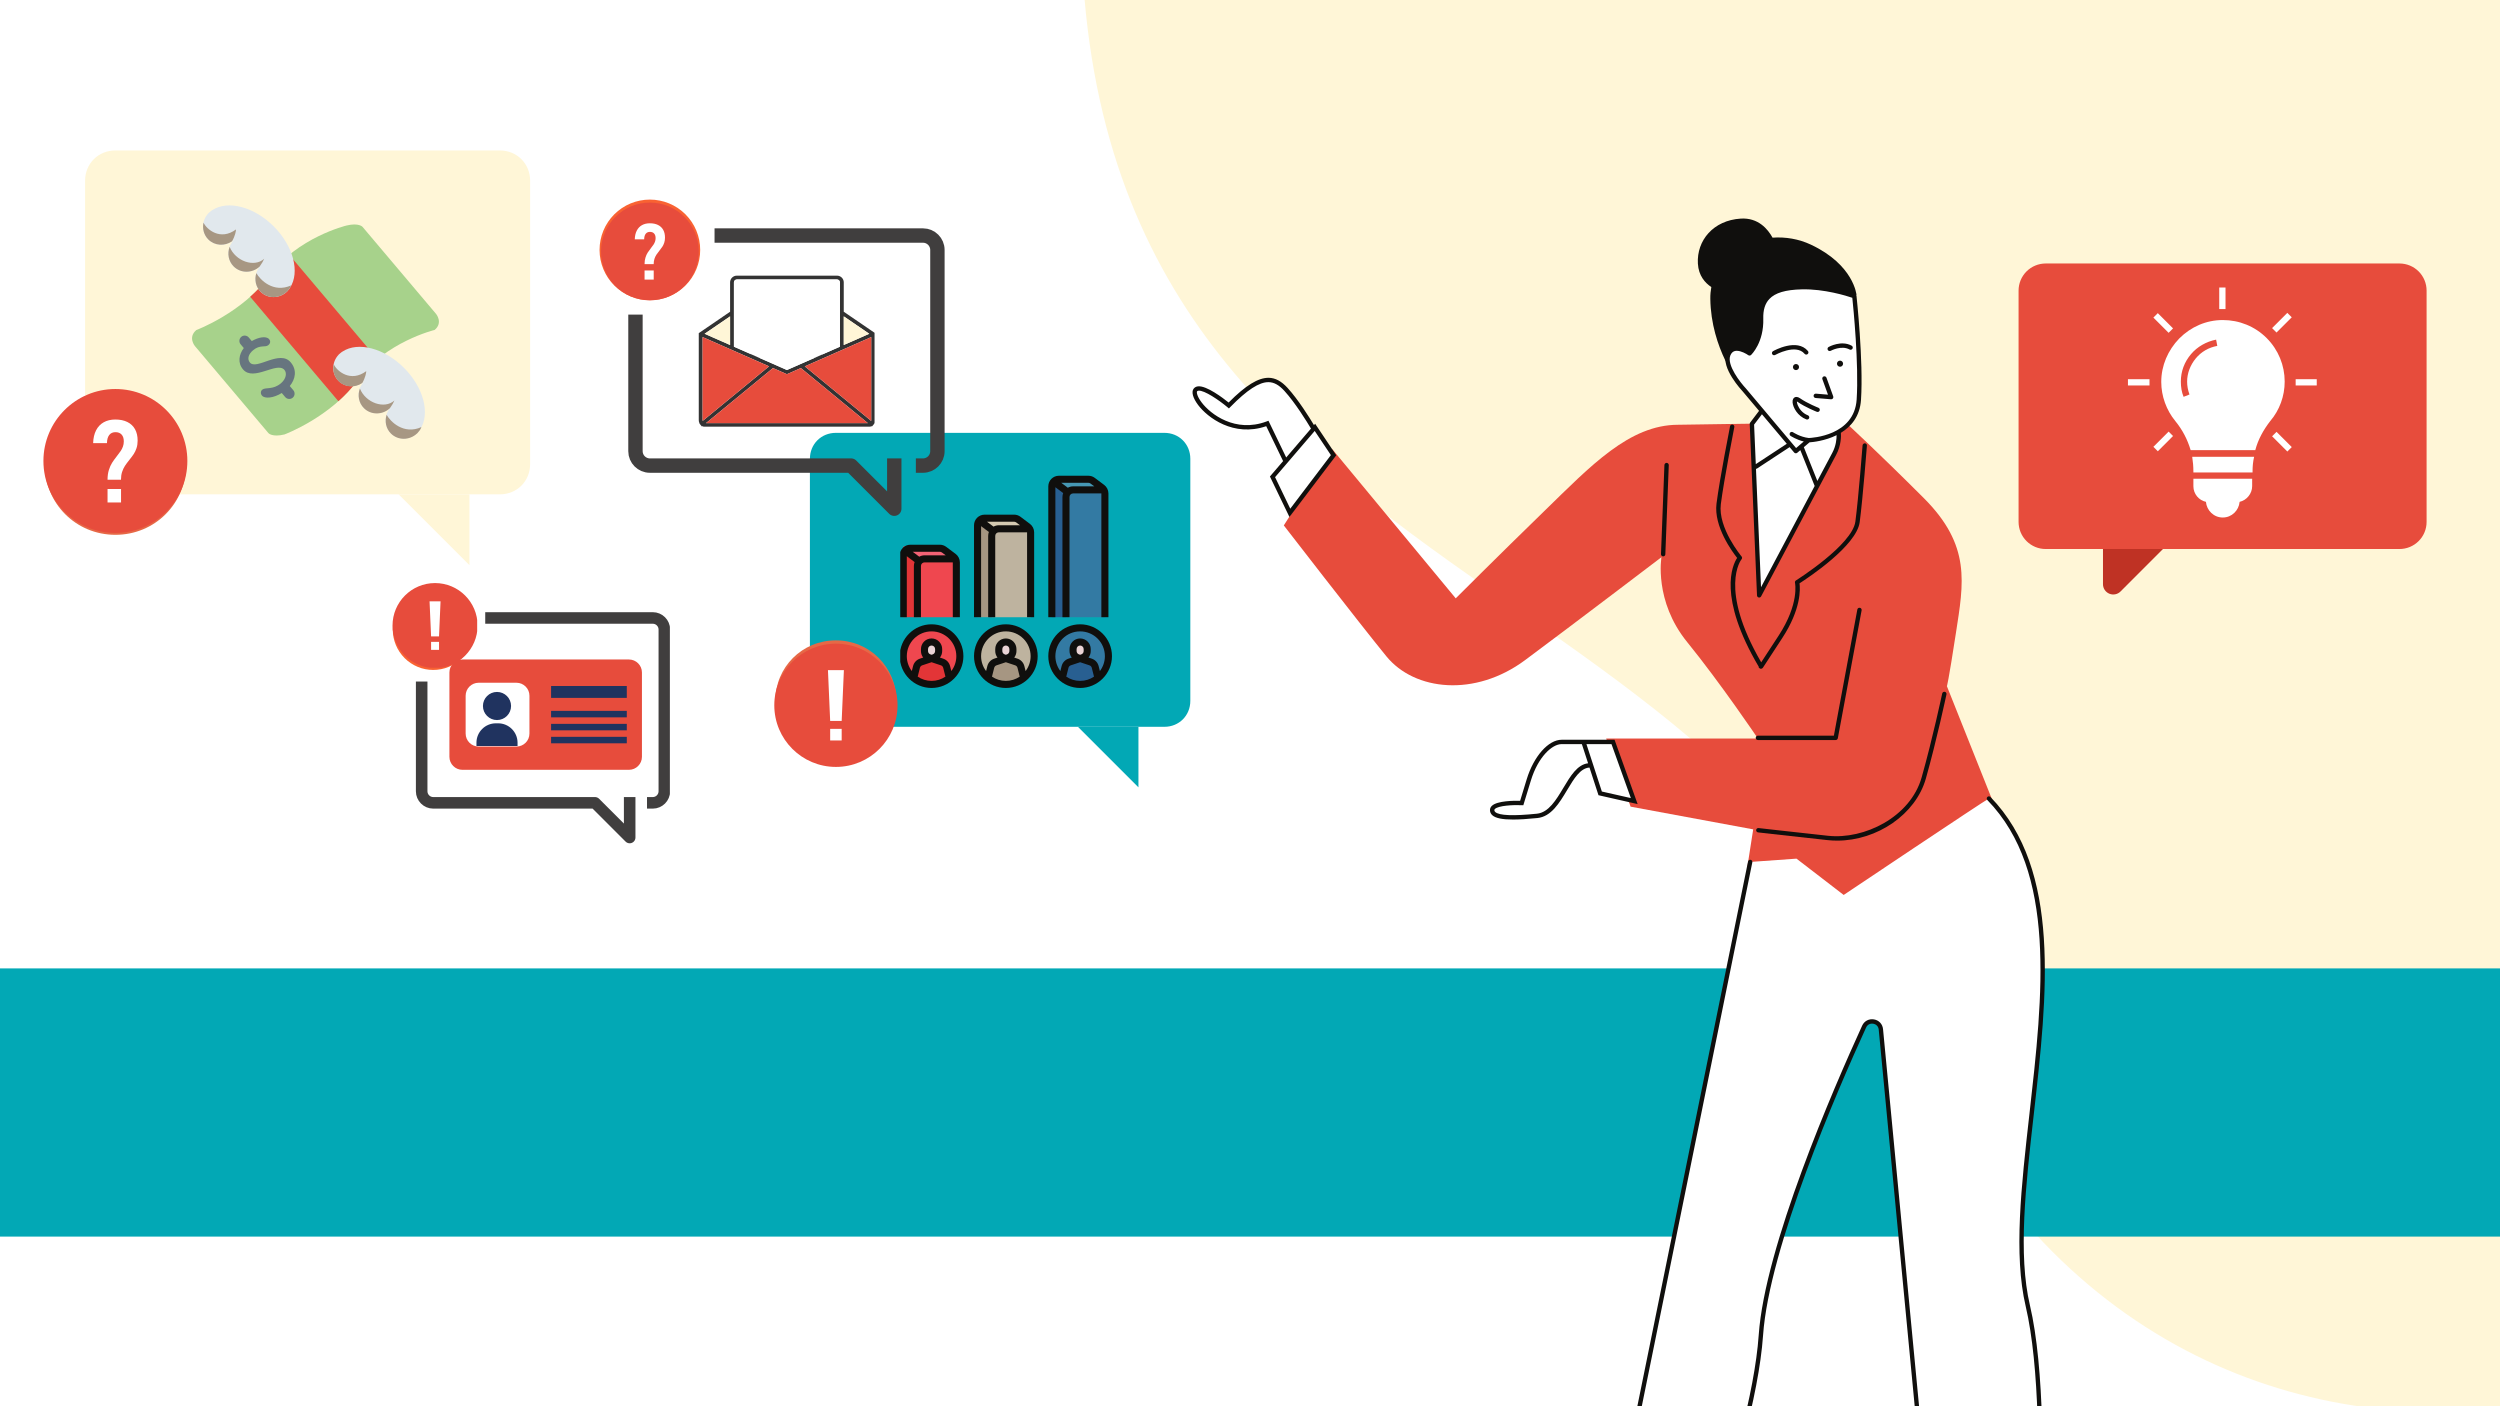 <svg xmlns="http://www.w3.org/2000/svg" xmlns:xlink="http://www.w3.org/1999/xlink" width="1920" zoomAndPan="magnify" viewBox="0 0 1440 810" height="1080" preserveAspectRatio="xMidYMid meet" version="1.0"><defs><clipPath id="525ff136ea"><path d="M 622 0 L 1440 0 L 1440 810 L 622 810 Z M 622 0 " clip-rule="nonzero"/></clipPath><clipPath id="f178099a97"><path d="M 821.746 1092.891 L 498.539 -466.977 L 2058.406 -790.184 L 2381.613 769.684 Z M 821.746 1092.891 " clip-rule="nonzero"/></clipPath><clipPath id="80b51a50fd"><path d="M 2381.418 769.723 L 2058.211 -790.145 L 498.344 -466.934 L 821.551 1092.93 Z M 2381.418 769.723 " clip-rule="nonzero"/></clipPath><clipPath id="c74dd0e667"><path d="M 466 249.324 L 686 249.324 L 686 419 L 466 419 Z M 466 249.324 " clip-rule="nonzero"/></clipPath><clipPath id="59060180b1"><path d="M 620 418 L 656 418 L 656 453.324 L 620 453.324 Z M 620 418 " clip-rule="nonzero"/></clipPath><clipPath id="12eb0692e4"><path d="M 446.211 368 L 517 368 L 517 439 L 446.211 439 Z M 446.211 368 " clip-rule="nonzero"/></clipPath><clipPath id="6a6d9e2e9b"><path d="M 407 131 L 544.008 131 L 544.008 273 L 407 273 Z M 407 131 " clip-rule="nonzero"/></clipPath><clipPath id="f469a4e68b"><path d="M 345.34 114 L 404 114 L 404 173 L 345.34 173 Z M 345.34 114 " clip-rule="nonzero"/></clipPath><clipPath id="587a02697c"><path d="M 49 86.66 L 306 86.66 L 306 285 L 49 285 Z M 49 86.66 " clip-rule="nonzero"/></clipPath><clipPath id="9472d20dfb"><path d="M 229 284 L 271 284 L 271 325.91 L 229 325.91 Z M 229 284 " clip-rule="nonzero"/></clipPath><clipPath id="1737a9ba0f"><path d="M 25.016 226 L 108 226 L 108 309 L 25.016 309 Z M 25.016 226 " clip-rule="nonzero"/></clipPath><clipPath id="2c8f089f1b"><path d="M 276 352 L 385.848 352 L 385.848 466 L 276 466 Z M 276 352 " clip-rule="nonzero"/></clipPath><clipPath id="9d9f3c3aeb"><path d="M 226.238 339 L 273 339 L 273 386 L 226.238 386 Z M 226.238 339 " clip-rule="nonzero"/></clipPath><clipPath id="656ca5c0ce"><path d="M 1211 277 L 1285 277 L 1285 342.723 L 1211 342.723 Z M 1211 277 " clip-rule="nonzero"/></clipPath><clipPath id="568f5c779d"><path d="M 1162.691 151.473 L 1397.441 151.473 L 1397.441 317 L 1162.691 317 Z M 1162.691 151.473 " clip-rule="nonzero"/></clipPath><clipPath id="a9a65ca92a"><path d="M 25.016 224.078 L 108 224.078 L 108 307 L 25.016 307 Z M 25.016 224.078 " clip-rule="nonzero"/></clipPath><clipPath id="03777cac6d"><path d="M 346.191 116.688 L 402.441 116.688 L 402.441 172.938 L 346.191 172.938 Z M 346.191 116.688 " clip-rule="nonzero"/></clipPath><clipPath id="38bfed7548"><path d="M 446 370.762 L 517 370.762 L 517 442 L 446 442 Z M 446 370.762 " clip-rule="nonzero"/></clipPath><clipPath id="24289ea9ac"><path d="M 258.875 379.789 L 369.875 379.789 L 369.875 443.539 L 258.875 443.539 Z M 258.875 379.789 " clip-rule="nonzero"/></clipPath><clipPath id="6a066386d6"><path d="M 226.098 335.848 L 274.848 335.848 L 274.848 384.598 L 226.098 384.598 Z M 226.098 335.848 " clip-rule="nonzero"/></clipPath><clipPath id="121d4765e3"><path d="M 0 557.793 L 1440 557.793 L 1440 712.293 L 0 712.293 Z M 0 557.793 " clip-rule="nonzero"/></clipPath><clipPath id="42f065fa33"><path d="M 848.027 125.867 L 1163 125.867 L 1163 810 L 848.027 810 Z M 848.027 125.867 " clip-rule="nonzero"/></clipPath><clipPath id="5a95d1df61"><path d="M 686.895 164 L 1177.832 164 L 1177.832 810 L 686.895 810 Z M 686.895 164 " clip-rule="nonzero"/></clipPath><clipPath id="61cb45c7ee"><path d="M 1202.152 154.461 L 1358.27 154.461 L 1358.27 309.242 L 1202.152 309.242 Z M 1202.152 154.461 " clip-rule="nonzero"/></clipPath><clipPath id="6380dccdd8"><path d="M 1322 218 L 1334.449 218 L 1334.449 223 L 1322 223 Z M 1322 218 " clip-rule="nonzero"/></clipPath><clipPath id="98281dcb8c"><path d="M 1225.699 218 L 1239 218 L 1239 223 L 1225.699 223 Z M 1225.699 218 " clip-rule="nonzero"/></clipPath><clipPath id="c1d3142d71"><path d="M 402.488 158.746 L 503.738 158.746 L 503.738 245.746 L 402.488 245.746 Z M 402.488 158.746 " clip-rule="nonzero"/></clipPath><clipPath id="80a6409d83"><path d="M 525.492 294.523 L 646.387 294.523 L 646.387 370.762 L 525.492 370.762 Z M 525.492 294.523 " clip-rule="nonzero"/></clipPath><clipPath id="f26fd04d30"><path d="M 518.539 359 L 555 359 L 555 396.273 L 518.539 396.273 Z M 518.539 359 " clip-rule="nonzero"/></clipPath><clipPath id="91273d1d25"><path d="M 561 359 L 598 359 L 598 396.273 L 561 396.273 Z M 561 359 " clip-rule="nonzero"/></clipPath><clipPath id="7f5f580b18"><path d="M 603 359 L 640.496 359 L 640.496 396.273 L 603 396.273 Z M 603 359 " clip-rule="nonzero"/></clipPath><clipPath id="4f81d5ce61"><path d="M 603 274.023 L 639 274.023 L 639 356 L 603 356 Z M 603 274.023 " clip-rule="nonzero"/></clipPath><clipPath id="e7f9585bec"><path d="M 518.539 313 L 553 313 L 553 356 L 518.539 356 Z M 518.539 313 " clip-rule="nonzero"/></clipPath></defs><rect x="-144" width="1728" fill="#ffffff" y="-81" height="972" fill-opacity="1"/><rect x="-144" width="1728" fill="#ffffff" y="-81" height="972" fill-opacity="1"/><g clip-path="url(#525ff136ea)"><g clip-path="url(#f178099a97)"><g clip-path="url(#80b51a50fd)"><path fill="#fff6d7" d="M 1720.172 580.434 C 1820.109 89.301 2133.828 454.055 2190.32 112.793 C 2246.812 -228.465 1899.012 -399.746 1522.156 -263.754 C 1275.18 -174.516 701.488 -649.367 630.691 -154.188 C 559.895 340.988 977.273 292.242 1096.836 588.242 C 1239.406 940.309 1668.633 834.129 1720.172 580.434 Z M 1720.172 580.434 " fill-opacity="1" fill-rule="nonzero"/></g></g></g><g clip-path="url(#c74dd0e667)"><path fill="#02a8b5" d="M 670.684 418.641 L 481.449 418.641 C 472.988 418.641 466.508 412.164 466.508 403.703 L 466.508 264.266 C 466.508 255.801 472.988 249.324 481.449 249.324 L 670.684 249.324 C 679.145 249.324 685.625 255.801 685.625 264.266 L 685.625 403.703 C 685.625 412.164 679.145 418.641 670.684 418.641 " fill-opacity="1" fill-rule="nonzero"/></g><g clip-path="url(#59060180b1)"><path fill="#02a8b5" d="M 620.887 418.641 L 655.742 418.641 L 655.742 453.5 L 620.887 418.641 " fill-opacity="1" fill-rule="nonzero"/></g><path fill="#3e4a5a" d="M 600.965 338.961 L 591.004 338.961 L 591.004 329.004 L 600.965 329.004 Z M 600.965 338.961 " fill-opacity="1" fill-rule="nonzero"/><path fill="#3e4a5a" d="M 581.047 338.961 L 571.086 338.961 L 571.086 329.004 L 581.047 329.004 Z M 581.047 338.961 " fill-opacity="1" fill-rule="nonzero"/><path fill="#3e4a5a" d="M 561.125 338.961 L 551.168 338.961 L 551.168 329.004 L 561.125 329.004 Z M 561.125 338.961 " fill-opacity="1" fill-rule="nonzero"/><path fill="#ffffff" d="M 481.449 373.82 C 464.953 373.82 451.566 387.207 451.566 403.703 C 451.566 420.195 464.953 433.582 481.449 433.582 C 497.941 433.582 511.328 420.195 511.328 403.703 C 511.328 387.207 497.941 373.82 481.449 373.82 " fill-opacity="1" fill-rule="nonzero"/><g clip-path="url(#12eb0692e4)"><path fill="#e66846" d="M 481.449 378.801 C 495.395 378.801 506.348 389.754 506.348 403.703 C 506.348 417.648 495.395 428.602 481.449 428.602 C 467.5 428.602 456.547 417.648 456.547 403.703 C 456.547 389.754 467.5 378.801 481.449 378.801 Z M 481.449 438.562 C 500.879 438.562 516.309 423.113 516.309 403.703 C 516.309 384.27 500.879 368.844 481.449 368.844 C 462.016 368.844 446.59 384.27 446.59 403.703 C 446.59 423.113 462.016 438.562 481.449 438.562 " fill-opacity="1" fill-rule="nonzero"/></g><path fill="#e66846" d="M 505.746 386.445 L 498.703 379.406 L 456.801 421.305 L 463.844 428.348 L 505.746 386.445 " fill-opacity="1" fill-rule="nonzero"/><path stroke-linecap="butt" transform="matrix(-4.141, 0, 0, 4.141, 544.091, 106.682)" fill="none" stroke-linejoin="round" d="M 43 18 L 43 37 C 43 38.1 42.1 39 41 39 L 13 39 L 7 45 L 7 38 " stroke="#403e3e" stroke-width="2" stroke-opacity="1" stroke-miterlimit="10"/><g clip-path="url(#6a6d9e2e9b)"><path stroke-linecap="butt" transform="matrix(-4.141, 0, 0, 4.141, 544.091, 106.682)" fill="none" stroke-linejoin="round" d="M 4 39 L 3 39 C 1.9 39 1 38.1 1 37 L 1 9 C 1 7.9 1.9 7 3 7 L 32 7 " stroke="#403e3e" stroke-width="2" stroke-opacity="1" stroke-miterlimit="10"/></g><g clip-path="url(#f469a4e68b)"><path fill="#f96232" d="M 345.34 143.945 C 345.34 144.898 345.387 145.844 345.48 146.789 C 345.574 147.734 345.711 148.672 345.898 149.602 C 346.082 150.531 346.312 151.453 346.59 152.359 C 346.863 153.27 347.184 154.16 347.547 155.039 C 347.91 155.918 348.316 156.773 348.762 157.609 C 349.211 158.449 349.699 159.262 350.227 160.051 C 350.754 160.84 351.316 161.602 351.922 162.336 C 352.523 163.07 353.16 163.77 353.832 164.441 C 354.5 165.113 355.203 165.75 355.938 166.352 C 356.672 166.953 357.434 167.52 358.223 168.047 C 359.012 168.574 359.824 169.062 360.66 169.508 C 361.5 169.957 362.355 170.363 363.234 170.727 C 364.109 171.09 365.004 171.406 365.91 171.684 C 366.82 171.961 367.738 172.191 368.672 172.375 C 369.602 172.559 370.539 172.699 371.484 172.793 C 372.43 172.887 373.375 172.93 374.324 172.93 C 375.273 172.93 376.223 172.887 377.168 172.793 C 378.109 172.699 379.047 172.559 379.98 172.375 C 380.91 172.191 381.832 171.961 382.738 171.684 C 383.648 171.406 384.539 171.09 385.418 170.727 C 386.293 170.363 387.152 169.957 387.988 169.508 C 388.824 169.062 389.641 168.574 390.43 168.047 C 391.219 167.52 391.98 166.953 392.711 166.352 C 393.445 165.75 394.148 165.113 394.82 164.441 C 395.492 163.77 396.129 163.07 396.73 162.336 C 397.332 161.602 397.898 160.84 398.426 160.051 C 398.953 159.262 399.441 158.449 399.887 157.609 C 400.336 156.773 400.738 155.918 401.102 155.039 C 401.465 154.16 401.785 153.27 402.062 152.359 C 402.336 151.453 402.566 150.531 402.754 149.602 C 402.938 148.672 403.078 147.734 403.172 146.789 C 403.262 145.844 403.309 144.898 403.309 143.945 C 403.309 142.996 403.262 142.051 403.172 141.105 C 403.078 140.16 402.938 139.223 402.754 138.293 C 402.566 137.363 402.336 136.441 402.062 135.535 C 401.785 134.625 401.465 133.73 401.102 132.855 C 400.738 131.977 400.336 131.121 399.887 130.285 C 399.441 129.445 398.953 128.633 398.426 127.844 C 397.898 127.055 397.332 126.293 396.73 125.559 C 396.129 124.824 395.492 124.125 394.82 123.453 C 394.148 122.781 393.445 122.145 392.711 121.543 C 391.98 120.941 391.219 120.375 390.43 119.848 C 389.641 119.32 388.824 118.832 387.988 118.387 C 387.152 117.938 386.293 117.531 385.418 117.168 C 384.539 116.805 383.648 116.488 382.738 116.211 C 381.832 115.934 380.91 115.703 379.98 115.52 C 379.047 115.336 378.109 115.195 377.168 115.102 C 376.223 115.008 375.273 114.961 374.324 114.961 C 373.375 114.961 372.43 115.008 371.484 115.102 C 370.539 115.195 369.602 115.336 368.672 115.52 C 367.738 115.703 366.82 115.934 365.91 116.211 C 365.004 116.488 364.109 116.805 363.234 117.168 C 362.355 117.531 361.5 117.938 360.66 118.387 C 359.824 118.832 359.012 119.32 358.223 119.848 C 357.434 120.375 356.672 120.941 355.938 121.543 C 355.203 122.145 354.5 122.781 353.832 123.453 C 353.16 124.125 352.523 124.824 351.918 125.559 C 351.316 126.293 350.754 127.055 350.227 127.844 C 349.699 128.633 349.211 129.445 348.762 130.285 C 348.316 131.121 347.91 131.977 347.547 132.855 C 347.184 133.73 346.863 134.625 346.59 135.535 C 346.312 136.441 346.082 137.363 345.898 138.293 C 345.711 139.223 345.574 140.16 345.48 141.105 C 345.387 142.051 345.34 142.996 345.34 143.945 Z M 345.34 143.945 " fill-opacity="1" fill-rule="nonzero"/></g><path stroke-linecap="butt" transform="matrix(-4.141, 0, 0, 4.141, 544.091, 106.682)" fill="none" stroke-linejoin="round" d="M 41 12 L 41 6 " stroke="#ffffff" stroke-width="2" stroke-opacity="1" stroke-miterlimit="10"/><path stroke-linecap="butt" transform="matrix(-4.141, 0, 0, 4.141, 544.091, 106.682)" fill="none" stroke-linejoin="round" d="M 17 23 L 19 23 " stroke="#403e3e" stroke-width="2" stroke-opacity="1" stroke-miterlimit="10"/><path stroke-linecap="butt" transform="matrix(-4.141, 0, 0, 4.141, 544.091, 106.682)" fill="none" stroke-linejoin="round" d="M 21 23 L 23 23 " stroke="#403e3e" stroke-width="2" stroke-opacity="1" stroke-miterlimit="10"/><path stroke-linecap="butt" transform="matrix(-4.141, 0, 0, 4.141, 544.091, 106.682)" fill="none" stroke-linejoin="round" d="M 25 23 L 27 23 " stroke="#403e3e" stroke-width="2" stroke-opacity="1" stroke-miterlimit="10"/><g clip-path="url(#587a02697c)"><path fill="#fff6d7" d="M 287.879 284.75 L 66.484 284.75 C 56.586 284.75 49.004 277.172 49.004 267.273 L 49.004 104.141 C 49.004 94.238 56.586 86.66 66.484 86.66 L 287.879 86.66 C 297.777 86.66 305.359 94.238 305.359 104.141 L 305.359 267.273 C 305.359 277.172 297.777 284.75 287.879 284.75 " fill-opacity="1" fill-rule="nonzero"/></g><g clip-path="url(#9472d20dfb)"><path fill="#fff6d7" d="M 229.617 284.75 L 270.402 284.75 L 270.402 325.535 L 229.617 284.75 " fill-opacity="1" fill-rule="nonzero"/></g><path fill="#3e4a5a" d="M 206.312 191.531 L 194.66 191.531 L 194.66 179.879 L 206.312 179.879 Z M 206.312 191.531 " fill-opacity="1" fill-rule="nonzero"/><path fill="#3e4a5a" d="M 183.008 191.531 L 171.355 191.531 L 171.355 179.879 L 183.008 179.879 Z M 183.008 191.531 " fill-opacity="1" fill-rule="nonzero"/><path fill="#3e4a5a" d="M 159.703 191.531 L 148.051 191.531 L 148.051 179.879 L 159.703 179.879 Z M 159.703 191.531 " fill-opacity="1" fill-rule="nonzero"/><path fill="#ffffff" d="M 66.484 232.316 C 47.188 232.316 31.527 247.977 31.527 267.273 C 31.527 286.57 47.188 302.23 66.484 302.23 C 85.781 302.23 101.441 286.57 101.441 267.273 C 101.441 247.977 85.781 232.316 66.484 232.316 " fill-opacity="1" fill-rule="nonzero"/><g clip-path="url(#1737a9ba0f)"><path fill="#e66846" d="M 66.484 238.141 C 82.801 238.141 95.613 250.953 95.613 267.273 C 95.613 283.594 82.801 296.406 66.484 296.406 C 50.164 296.406 37.352 283.594 37.352 267.273 C 37.352 250.953 50.164 238.141 66.484 238.141 Z M 66.484 308.059 C 89.219 308.059 107.266 289.984 107.266 267.273 C 107.266 244.539 89.219 226.488 66.484 226.488 C 43.75 226.488 25.699 244.539 25.699 267.273 C 25.699 289.984 43.75 308.059 66.484 308.059 " fill-opacity="1" fill-rule="nonzero"/></g><path fill="#e66846" d="M 94.91 247.086 L 86.672 238.848 L 37.648 287.867 L 45.887 296.105 L 94.91 247.086 " fill-opacity="1" fill-rule="nonzero"/><path stroke-linecap="butt" transform="matrix(-3.328, 0, 0, 3.328, 385.988, 332.643)" fill="none" stroke-linejoin="round" d="M 43 18.001 L 43 37.001 C 43 38.1 42.1 39.001 41 39.001 L 13 39.001 L 7 45.001 L 7 38.001 " stroke="#403e3e" stroke-width="2" stroke-opacity="1" stroke-miterlimit="10"/><g clip-path="url(#2c8f089f1b)"><path stroke-linecap="butt" transform="matrix(-3.328, 0, 0, 3.328, 385.988, 332.643)" fill="none" stroke-linejoin="round" d="M 4 39.001 L 3 39.001 C 1.9 39.001 1 38.1 1 37.001 L 1 9.001 C 1 7.9 1.9 7.001 3 7.001 L 32 7.001 " stroke="#403e3e" stroke-width="2" stroke-opacity="1" stroke-miterlimit="10"/></g><g clip-path="url(#9d9f3c3aeb)"><path fill="#f96232" d="M 226.238 362.598 C 226.238 363.359 226.273 364.121 226.352 364.879 C 226.426 365.641 226.535 366.391 226.684 367.141 C 226.836 367.891 227.02 368.629 227.242 369.359 C 227.461 370.09 227.719 370.805 228.012 371.512 C 228.305 372.215 228.629 372.906 228.988 373.578 C 229.348 374.25 229.738 374.906 230.164 375.539 C 230.586 376.172 231.043 376.785 231.527 377.375 C 232.012 377.965 232.523 378.531 233.062 379.07 C 233.602 379.609 234.164 380.121 234.754 380.605 C 235.344 381.09 235.957 381.543 236.59 381.965 C 237.227 382.391 237.879 382.781 238.551 383.141 C 239.227 383.5 239.914 383.828 240.621 384.121 C 241.324 384.41 242.043 384.668 242.773 384.891 C 243.5 385.109 244.242 385.297 244.988 385.445 C 245.738 385.594 246.492 385.707 247.25 385.781 C 248.012 385.855 248.77 385.895 249.535 385.895 C 250.297 385.895 251.059 385.855 251.816 385.781 C 252.578 385.707 253.332 385.594 254.078 385.445 C 254.828 385.297 255.566 385.109 256.297 384.891 C 257.027 384.668 257.746 384.41 258.449 384.121 C 259.156 383.828 259.844 383.5 260.516 383.141 C 261.191 382.781 261.844 382.391 262.477 381.965 C 263.113 381.543 263.723 381.09 264.312 380.605 C 264.902 380.121 265.469 379.609 266.008 379.07 C 266.547 378.531 267.059 377.965 267.543 377.375 C 268.027 376.785 268.48 376.172 268.906 375.539 C 269.328 374.906 269.723 374.25 270.082 373.578 C 270.441 372.906 270.766 372.215 271.059 371.512 C 271.352 370.805 271.605 370.09 271.828 369.359 C 272.051 368.629 272.234 367.891 272.383 367.141 C 272.531 366.391 272.645 365.641 272.719 364.879 C 272.793 364.121 272.832 363.359 272.832 362.598 C 272.832 361.832 272.793 361.07 272.719 360.312 C 272.645 359.555 272.531 358.801 272.383 358.051 C 272.234 357.301 272.051 356.562 271.828 355.832 C 271.605 355.102 271.352 354.387 271.059 353.68 C 270.766 352.977 270.441 352.285 270.082 351.613 C 269.723 350.941 269.328 350.289 268.906 349.652 C 268.48 349.02 268.027 348.406 267.543 347.816 C 267.059 347.227 266.547 346.66 266.008 346.121 C 265.469 345.582 264.902 345.07 264.312 344.586 C 263.723 344.102 263.113 343.648 262.477 343.227 C 261.844 342.801 261.191 342.41 260.516 342.051 C 259.844 341.691 259.156 341.363 258.449 341.074 C 257.746 340.781 257.027 340.523 256.297 340.301 C 255.566 340.082 254.828 339.895 254.078 339.746 C 253.332 339.598 252.578 339.484 251.816 339.41 C 251.059 339.336 250.297 339.301 249.535 339.301 C 248.77 339.301 248.012 339.336 247.25 339.41 C 246.492 339.484 245.738 339.598 244.988 339.746 C 244.242 339.895 243.5 340.082 242.773 340.301 C 242.043 340.523 241.324 340.781 240.621 341.074 C 239.914 341.363 239.227 341.691 238.551 342.051 C 237.879 342.41 237.227 342.801 236.59 343.227 C 235.957 343.648 235.344 344.102 234.754 344.586 C 234.164 345.07 233.602 345.582 233.062 346.121 C 232.523 346.66 232.012 347.227 231.527 347.816 C 231.043 348.406 230.586 349.02 230.164 349.652 C 229.738 350.289 229.348 350.941 228.988 351.613 C 228.629 352.285 228.305 352.977 228.012 353.68 C 227.719 354.387 227.461 355.102 227.242 355.832 C 227.02 356.562 226.836 357.301 226.684 358.051 C 226.535 358.801 226.426 359.555 226.352 360.312 C 226.273 361.07 226.238 361.832 226.238 362.598 Z M 226.238 362.598 " fill-opacity="1" fill-rule="nonzero"/></g><path stroke-linecap="butt" transform="matrix(-3.328, 0, 0, 3.328, 385.988, 332.643)" fill="none" stroke-linejoin="round" d="M 41 12.001 L 41 6.001 " stroke="#ffffff" stroke-width="2" stroke-opacity="1" stroke-miterlimit="10"/><path stroke-linecap="butt" transform="matrix(-3.328, 0, 0, 3.328, 385.988, 332.643)" fill="none" stroke-linejoin="round" d="M 17 23.001 L 19 23.001 " stroke="#403e3e" stroke-width="2" stroke-opacity="1" stroke-miterlimit="10"/><path stroke-linecap="butt" transform="matrix(-3.328, 0, 0, 3.328, 385.988, 332.643)" fill="none" stroke-linejoin="round" d="M 21 23.001 L 23 23.001 " stroke="#403e3e" stroke-width="2" stroke-opacity="1" stroke-miterlimit="10"/><path stroke-linecap="butt" transform="matrix(-3.328, 0, 0, 3.328, 385.988, 332.643)" fill="none" stroke-linejoin="round" d="M 25 23.001 L 27 23.001 " stroke="#403e3e" stroke-width="2" stroke-opacity="1" stroke-miterlimit="10"/><g clip-path="url(#656ca5c0ce)"><path fill="#bf3224" d="M 1284.465 277.602 L 1221.449 340.668 C 1221.035 341.086 1220.57 341.438 1220.051 341.715 C 1219.531 341.996 1218.984 342.191 1218.406 342.309 C 1217.828 342.426 1217.246 342.453 1216.66 342.398 C 1216.074 342.34 1215.512 342.199 1214.965 341.973 C 1214.422 341.746 1213.922 341.445 1213.469 341.07 C 1213.016 340.695 1212.625 340.262 1212.301 339.77 C 1211.973 339.281 1211.727 338.754 1211.559 338.188 C 1211.391 337.621 1211.312 337.047 1211.316 336.457 L 1211.316 277.699 Z M 1284.465 277.602 " fill-opacity="1" fill-rule="nonzero"/></g><g clip-path="url(#568f5c779d)"><path fill="#e74c3c" d="M 1382.098 316.234 L 1178.312 316.234 C 1177.289 316.234 1176.273 316.137 1175.266 315.934 C 1174.262 315.734 1173.285 315.438 1172.336 315.047 C 1171.391 314.652 1170.488 314.172 1169.637 313.602 C 1168.785 313.031 1167.996 312.387 1167.27 311.66 C 1166.543 310.934 1165.898 310.145 1165.328 309.293 C 1164.758 308.441 1164.277 307.539 1163.883 306.594 C 1163.492 305.645 1163.195 304.668 1162.996 303.664 C 1162.793 302.656 1162.695 301.641 1162.695 300.617 L 1162.695 167.387 C 1162.695 166.359 1162.793 165.344 1162.996 164.34 C 1163.195 163.332 1163.492 162.355 1163.883 161.41 C 1164.277 160.461 1164.758 159.562 1165.328 158.711 C 1165.898 157.855 1166.543 157.066 1167.27 156.344 C 1167.996 155.617 1168.785 154.969 1169.637 154.398 C 1170.488 153.828 1171.391 153.348 1172.336 152.957 C 1173.285 152.562 1174.262 152.266 1175.266 152.066 C 1176.273 151.867 1177.289 151.766 1178.312 151.766 L 1382.098 151.766 C 1383.125 151.766 1384.141 151.867 1385.145 152.066 C 1386.152 152.266 1387.129 152.562 1388.078 152.957 C 1389.023 153.348 1389.926 153.828 1390.777 154.398 C 1391.629 154.969 1392.418 155.617 1393.145 156.344 C 1393.867 157.066 1394.516 157.855 1395.086 158.711 C 1395.656 159.562 1396.137 160.461 1396.531 161.41 C 1396.922 162.355 1397.219 163.332 1397.418 164.34 C 1397.617 165.344 1397.719 166.359 1397.719 167.387 L 1397.719 300.617 C 1397.719 301.641 1397.617 302.656 1397.418 303.664 C 1397.219 304.668 1396.922 305.645 1396.531 306.594 C 1396.137 307.539 1395.656 308.441 1395.086 309.293 C 1394.516 310.145 1393.867 310.934 1393.145 311.66 C 1392.418 312.387 1391.629 313.031 1390.777 313.602 C 1389.926 314.172 1389.023 314.652 1388.078 315.047 C 1387.129 315.438 1386.152 315.734 1385.145 315.934 C 1384.141 316.137 1383.125 316.234 1382.098 316.234 Z M 1382.098 316.234 " fill-opacity="1" fill-rule="nonzero"/></g><path fill="#ffffff" d="M 1280.207 262.57 C 1279.629 262.57 1279.055 262.516 1278.488 262.402 C 1277.922 262.293 1277.371 262.125 1276.836 261.906 C 1276.305 261.688 1275.793 261.418 1275.312 261.098 C 1274.832 260.777 1274.387 260.418 1273.973 260.012 C 1273.562 259.605 1273.195 259.16 1272.871 258.684 C 1272.547 258.207 1272.273 257.699 1272.047 257.168 C 1271.82 256.637 1271.648 256.086 1271.531 255.523 C 1271.414 254.957 1271.352 254.383 1271.344 253.809 L 1271.344 251.359 C 1271.352 250.078 1271.453 248.809 1271.641 247.543 C 1271.828 246.277 1272.105 245.031 1272.469 243.805 C 1272.832 242.578 1273.281 241.383 1273.812 240.219 C 1274.344 239.055 1274.957 237.934 1275.645 236.855 C 1276.336 235.777 1277.098 234.754 1277.93 233.785 C 1278.766 232.812 1279.66 231.906 1280.621 231.062 C 1281.586 230.219 1282.602 229.445 1283.672 228.746 C 1284.742 228.043 1285.855 227.422 1287.012 226.879 C 1287.793 226.496 1288.535 226.051 1289.238 225.543 C 1289.945 225.035 1290.605 224.477 1291.215 223.859 C 1291.828 223.242 1292.383 222.578 1292.887 221.871 C 1293.387 221.16 1293.828 220.414 1294.203 219.633 C 1294.582 218.852 1294.891 218.043 1295.133 217.207 C 1295.375 216.375 1295.547 215.527 1295.645 214.664 C 1295.746 213.801 1295.773 212.938 1295.73 212.066 C 1295.688 211.199 1295.57 210.344 1295.387 209.496 C 1295.164 208.582 1294.863 207.695 1294.48 206.84 C 1294.098 205.98 1293.645 205.164 1293.113 204.387 C 1292.582 203.609 1291.988 202.891 1291.328 202.223 C 1290.668 201.555 1289.953 200.949 1289.184 200.41 C 1288.414 199.871 1287.602 199.406 1286.75 199.016 C 1285.895 198.621 1285.012 198.312 1284.102 198.078 C 1283.191 197.848 1282.27 197.699 1281.332 197.633 C 1280.395 197.566 1279.461 197.586 1278.527 197.691 C 1277.594 197.797 1276.676 197.984 1275.777 198.254 C 1274.875 198.523 1274.008 198.871 1273.172 199.297 C 1272.336 199.727 1271.543 200.227 1270.797 200.797 C 1270.051 201.367 1269.363 202 1268.73 202.695 C 1268.098 203.391 1267.535 204.137 1267.039 204.934 C 1266.539 205.73 1266.121 206.566 1265.773 207.438 C 1265.43 208.312 1265.164 209.211 1264.98 210.133 C 1264.797 211.055 1264.699 211.984 1264.684 212.922 C 1264.684 213.504 1264.629 214.082 1264.516 214.652 C 1264.402 215.223 1264.234 215.777 1264.012 216.312 C 1263.789 216.852 1263.516 217.363 1263.191 217.848 C 1262.867 218.328 1262.5 218.777 1262.09 219.188 C 1261.68 219.602 1261.23 219.969 1260.746 220.293 C 1260.262 220.613 1259.75 220.887 1259.215 221.109 C 1258.676 221.332 1258.121 221.5 1257.551 221.613 C 1256.98 221.727 1256.406 221.785 1255.824 221.785 C 1255.242 221.785 1254.664 221.727 1254.094 221.613 C 1253.523 221.5 1252.969 221.332 1252.43 221.109 C 1251.895 220.887 1251.383 220.613 1250.898 220.293 C 1250.414 219.969 1249.969 219.602 1249.555 219.188 C 1249.145 218.777 1248.777 218.328 1248.453 217.848 C 1248.129 217.363 1247.859 216.852 1247.637 216.312 C 1247.414 215.777 1247.242 215.223 1247.129 214.652 C 1247.016 214.082 1246.961 213.504 1246.961 212.922 C 1246.961 210.449 1247.234 208.008 1247.777 205.598 C 1248.324 203.188 1249.129 200.863 1250.191 198.633 C 1251.254 196.402 1252.551 194.312 1254.078 192.371 C 1255.605 190.426 1257.332 188.676 1259.25 187.117 C 1260.152 186.375 1261.094 185.68 1262.074 185.031 C 1263.051 184.387 1264.059 183.797 1265.098 183.258 C 1266.141 182.719 1267.203 182.234 1268.297 181.809 C 1269.387 181.383 1270.496 181.016 1271.629 180.707 C 1272.758 180.398 1273.902 180.148 1275.059 179.961 C 1276.215 179.773 1277.375 179.645 1278.547 179.582 C 1279.715 179.516 1280.887 179.512 1282.055 179.57 C 1283.227 179.629 1284.387 179.75 1285.547 179.934 C 1286.703 180.113 1287.848 180.355 1288.98 180.656 C 1290.109 180.961 1291.223 181.32 1292.316 181.742 C 1293.41 182.164 1294.48 182.641 1295.523 183.172 C 1296.566 183.703 1297.578 184.293 1298.559 184.93 C 1299.539 185.57 1300.484 186.262 1301.391 187 C 1302.301 187.742 1303.168 188.527 1303.992 189.359 C 1304.816 190.191 1305.598 191.062 1306.328 191.977 C 1307.062 192.891 1307.746 193.84 1308.379 194.828 C 1309.008 195.812 1309.59 196.828 1310.113 197.875 C 1310.637 198.922 1311.105 199.996 1311.52 201.094 C 1311.93 202.188 1312.281 203.305 1312.578 204.438 C 1312.871 205.574 1313.102 206.719 1313.277 207.879 C 1313.449 209.035 1313.559 210.199 1313.609 211.371 C 1313.66 212.543 1313.645 213.711 1313.57 214.879 C 1313.496 216.051 1313.363 217.211 1313.164 218.367 C 1312.969 219.52 1312.711 220.66 1312.395 221.789 C 1312.074 222.918 1311.699 224.023 1311.266 225.113 C 1310.832 226.199 1310.34 227.262 1309.793 228.297 C 1309.246 229.332 1308.645 230.34 1307.992 231.309 C 1307.34 232.281 1306.637 233.219 1305.887 234.117 C 1305.133 235.016 1304.336 235.871 1303.492 236.684 C 1302.652 237.5 1301.77 238.266 1300.844 238.988 C 1299.922 239.707 1298.961 240.379 1297.969 240.996 C 1296.973 241.617 1295.949 242.18 1294.895 242.691 C 1294.066 243.07 1293.305 243.555 1292.613 244.141 C 1291.918 244.73 1291.32 245.406 1290.812 246.16 C 1290.305 246.918 1289.914 247.73 1289.633 248.598 C 1289.355 249.461 1289.199 250.352 1289.168 251.262 L 1289.168 253.809 C 1289.16 254.391 1289.098 254.965 1288.977 255.535 C 1288.859 256.102 1288.684 256.656 1288.453 257.191 C 1288.227 257.727 1287.949 258.234 1287.617 258.715 C 1287.289 259.195 1286.918 259.637 1286.5 260.047 C 1286.086 260.453 1285.633 260.812 1285.148 261.133 C 1284.66 261.449 1284.145 261.719 1283.605 261.934 C 1283.066 262.152 1282.508 262.312 1281.938 262.422 C 1281.367 262.527 1280.789 262.578 1280.207 262.57 Z M 1280.207 262.57 " fill-opacity="1" fill-rule="nonzero"/><path fill="#ffffff" d="M 1280.207 288.426 C 1279.031 288.426 1277.902 288.199 1276.816 287.75 C 1275.73 287.301 1274.77 286.66 1273.938 285.828 C 1273.523 285.418 1273.164 284.961 1272.863 284.457 C 1272.516 283.988 1272.238 283.484 1272.031 282.941 C 1271.793 282.406 1271.629 281.852 1271.539 281.273 C 1271.469 280.703 1271.469 280.133 1271.539 279.562 C 1271.469 278.973 1271.469 278.387 1271.539 277.801 C 1271.641 277.227 1271.805 276.672 1272.031 276.133 C 1272.238 275.59 1272.516 275.086 1272.863 274.617 C 1273.152 274.121 1273.512 273.68 1273.938 273.293 C 1274.359 272.898 1274.812 272.543 1275.297 272.23 C 1275.785 271.918 1276.297 271.656 1276.832 271.441 C 1277.371 271.23 1277.922 271.066 1278.488 270.957 C 1279.055 270.848 1279.629 270.793 1280.207 270.793 C 1280.785 270.793 1281.355 270.848 1281.926 270.957 C 1282.492 271.066 1283.043 271.23 1283.582 271.441 C 1284.117 271.656 1284.629 271.918 1285.113 272.23 C 1285.602 272.543 1286.055 272.898 1286.473 273.293 C 1286.902 273.68 1287.262 274.121 1287.551 274.617 C 1287.891 275.094 1288.188 275.602 1288.434 276.133 C 1288.434 276.723 1288.773 277.262 1288.922 277.801 C 1288.969 278.387 1288.969 278.973 1288.922 279.562 C 1288.969 280.133 1288.969 280.703 1288.922 281.273 C 1288.789 281.84 1288.625 282.395 1288.434 282.941 C 1288.188 283.473 1287.891 283.98 1287.551 284.457 C 1287.25 284.961 1286.891 285.418 1286.473 285.828 C 1285.641 286.66 1284.684 287.301 1283.598 287.75 C 1282.512 288.199 1281.383 288.426 1280.207 288.426 Z M 1280.207 288.426 " fill-opacity="1" fill-rule="nonzero"/><g clip-path="url(#a9a65ca92a)"><path fill="#e74c3c" d="M 107.918 265.527 C 107.918 288.422 89.359 306.98 66.465 306.98 C 43.57 306.98 25.012 288.422 25.012 265.527 C 25.012 242.633 43.57 224.074 66.465 224.074 C 89.359 224.074 107.918 242.633 107.918 265.527 " fill-opacity="1" fill-rule="nonzero"/></g><path fill="#ffffff" d="M 61.945 281.645 L 69.719 281.645 L 69.719 289.418 L 61.945 289.418 Z M 62.707 270.73 C 63.219 269.094 63.836 267.707 64.562 266.57 C 65.289 265.43 66.238 264.113 67.406 262.617 C 68.316 261.469 69.027 260.516 69.539 259.754 C 70.047 258.996 70.469 258.156 70.805 257.234 C 71.141 256.312 71.309 255.32 71.309 254.258 L 71.309 254.227 C 71.309 252.535 70.887 251.23 70.043 250.309 C 69.195 249.387 68.016 248.926 66.496 248.926 C 64.957 248.926 63.766 249.473 62.918 250.566 C 62.074 251.664 61.641 253.207 61.617 255.203 L 61.617 255.234 L 53.648 255.234 L 53.648 255.203 C 53.734 252.34 54.301 249.895 55.34 247.867 C 56.383 245.84 57.844 244.297 59.73 243.234 C 61.617 242.172 63.852 241.641 66.43 241.641 C 69.121 241.641 71.43 242.117 73.359 243.07 C 75.289 244.023 76.758 245.406 77.766 247.219 C 78.773 249.027 79.277 251.211 79.277 253.77 L 79.277 253.805 C 79.277 255.406 79.062 256.855 78.629 258.145 C 78.195 259.438 77.664 260.559 77.035 261.512 C 76.406 262.465 75.559 263.605 74.496 264.926 C 73.434 266.25 72.582 267.398 71.945 268.375 C 71.305 269.352 70.77 270.5 70.336 271.82 C 69.898 273.145 69.684 274.641 69.684 276.309 L 61.945 276.309 C 61.945 274.227 62.199 272.371 62.707 270.73 " fill-opacity="1" fill-rule="nonzero"/><g clip-path="url(#03777cac6d)"><path fill="#e74c3c" d="M 402.48 144.832 C 402.48 160.379 389.879 172.98 374.336 172.98 C 358.789 172.98 346.188 160.379 346.188 144.832 C 346.188 129.285 358.789 116.684 374.336 116.684 C 389.879 116.684 402.48 129.285 402.48 144.832 " fill-opacity="1" fill-rule="nonzero"/></g><path fill="#ffffff" d="M 371.266 155.773 L 376.543 155.773 L 376.543 161.051 L 371.266 161.051 Z M 371.785 148.367 C 372.129 147.254 372.551 146.312 373.043 145.539 C 373.535 144.766 374.18 143.871 374.977 142.855 C 375.594 142.074 376.074 141.426 376.422 140.91 C 376.766 140.398 377.055 139.828 377.281 139.199 C 377.512 138.574 377.625 137.902 377.625 137.18 L 377.625 137.156 C 377.625 136.008 377.34 135.121 376.762 134.496 C 376.188 133.871 375.387 133.559 374.355 133.559 C 373.312 133.559 372.5 133.93 371.926 134.672 C 371.352 135.418 371.059 136.465 371.043 137.82 L 371.043 137.844 L 365.633 137.844 L 365.633 137.82 C 365.691 135.875 366.074 134.219 366.781 132.84 C 367.488 131.465 368.48 130.414 369.762 129.691 C 371.043 128.973 372.559 128.609 374.312 128.609 C 376.137 128.609 377.707 128.934 379.016 129.582 C 380.328 130.23 381.324 131.168 382.008 132.398 C 382.691 133.629 383.035 135.109 383.035 136.848 L 383.035 136.871 C 383.035 137.961 382.887 138.941 382.594 139.82 C 382.301 140.695 381.938 141.457 381.512 142.105 C 381.086 142.754 380.512 143.527 379.789 144.422 C 379.066 145.32 378.488 146.102 378.055 146.766 C 377.621 147.426 377.258 148.207 376.961 149.105 C 376.668 150.004 376.52 151.02 376.52 152.152 L 371.266 152.152 C 371.266 150.738 371.438 149.477 371.785 148.367 " fill-opacity="1" fill-rule="nonzero"/><g clip-path="url(#38bfed7548)"><path fill="#e74c3c" d="M 516.988 406.25 C 516.988 425.855 501.094 441.746 481.492 441.746 C 461.887 441.746 445.996 425.855 445.996 406.25 C 445.996 386.648 461.887 370.758 481.492 370.758 C 501.094 370.758 516.988 386.648 516.988 406.25 " fill-opacity="1" fill-rule="nonzero"/></g><path fill="#ffffff" d="M 478.176 419.84 L 484.805 419.84 L 484.805 426.496 L 478.176 426.496 Z M 476.902 386.004 L 486.078 386.004 L 484.805 415.273 L 478.176 415.273 L 476.902 386.004 " fill-opacity="1" fill-rule="nonzero"/><g clip-path="url(#24289ea9ac)"><path fill="#e74c3c" d="M 362.281 443.414 L 266.336 443.414 C 262.227 443.414 258.863 440.051 258.863 435.938 L 258.863 387.34 C 258.863 383.234 262.227 379.867 266.336 379.867 L 362.281 379.867 C 366.395 379.867 369.758 383.234 369.758 387.34 L 369.758 435.938 C 369.758 440.051 366.395 443.414 362.281 443.414 " fill-opacity="1" fill-rule="nonzero"/></g><path fill="#20335f" d="M 361.035 401.984 L 317.426 401.984 L 317.426 395.133 L 361.035 395.133 L 361.035 401.984 " fill-opacity="1" fill-rule="nonzero"/><path fill="#20335f" d="M 361.035 413.195 L 317.426 413.195 L 317.426 409.457 L 361.035 409.457 L 361.035 413.195 " fill-opacity="1" fill-rule="nonzero"/><path fill="#20335f" d="M 361.035 420.672 L 317.426 420.672 L 317.426 416.938 L 361.035 416.938 L 361.035 420.672 " fill-opacity="1" fill-rule="nonzero"/><path fill="#20335f" d="M 361.035 428.148 L 317.426 428.148 L 317.426 424.41 L 361.035 424.41 L 361.035 428.148 " fill-opacity="1" fill-rule="nonzero"/><path fill="#ffffff" d="M 297.488 430.016 L 275.684 430.016 C 271.574 430.016 268.211 426.652 268.211 422.543 L 268.211 400.738 C 268.211 396.625 271.574 393.262 275.684 393.262 L 297.488 393.262 C 301.602 393.262 304.961 396.625 304.961 400.738 L 304.961 422.543 C 304.961 426.652 301.602 430.016 297.488 430.016 " fill-opacity="1" fill-rule="nonzero"/><path fill="#20335f" d="M 294.375 406.656 C 294.375 411.129 290.75 414.754 286.273 414.754 C 281.805 414.754 278.172 411.129 278.172 406.656 C 278.172 402.184 281.805 398.555 286.273 398.555 C 290.75 398.555 294.375 402.184 294.375 406.656 " fill-opacity="1" fill-rule="nonzero"/><path fill="#20335f" d="M 286.922 416.625 L 285.625 416.625 C 279.449 416.625 274.438 421.629 274.438 427.812 L 274.438 429.707 L 298.109 429.707 L 298.109 427.812 C 298.109 421.629 293.102 416.625 286.922 416.625 " fill-opacity="1" fill-rule="nonzero"/><g clip-path="url(#6a066386d6)"><path fill="#e74c3c" d="M 275.09 360.344 C 275.09 373.871 264.121 384.84 250.59 384.84 C 237.062 384.84 226.094 373.871 226.094 360.344 C 226.094 346.812 237.062 335.844 250.59 335.844 C 264.121 335.844 275.09 346.812 275.09 360.344 " fill-opacity="1" fill-rule="nonzero"/></g><path fill="#ffffff" d="M 248.305 369.723 L 252.879 369.723 L 252.879 374.316 L 248.305 374.316 Z M 247.426 346.371 L 253.758 346.371 L 252.879 366.57 L 248.305 366.57 L 247.426 346.371 " fill-opacity="1" fill-rule="nonzero"/><g clip-path="url(#121d4765e3)"><path fill="#02a8b5" d="M 0 557.793 L 1440 557.793 L 1440 712.293 L 0 712.293 Z M 0 557.793 " fill-opacity="1" fill-rule="nonzero"/></g><path fill="#e74c3c" d="M 1062.914 243.184 C 1062.914 243.184 1080.684 259.477 1108.09 286.875 C 1135.492 314.285 1131.051 335.758 1126.605 364.648 C 1122.16 393.531 1121.418 395.258 1121.418 395.258 L 1147.594 460.93 L 1061.68 517.711 L 1034.023 494.996 L 1006.375 499.938 L 1009.836 477.715 L 939.227 464.633 L 925.148 425.375 L 1012.543 425.375 C 1012.543 425.375 991.07 393.531 971.812 369.836 C 952.555 346.133 957 320.945 957 320.945 C 957 320.945 907.379 358.719 878.488 380.199 C 849.605 401.68 814.797 397.977 798.504 377.977 C 782.211 357.98 739.473 302.645 739.473 302.645 L 767.398 258.734 L 838.5 344.648 C 838.5 344.648 862.938 320.203 889.605 294.285 C 916.262 268.359 938.484 244.664 966.625 244.664 L 1062.914 243.184 " fill-opacity="1" fill-rule="nonzero"/><g clip-path="url(#42f065fa33)"><path fill="#100f0d" d="M 1158.078 1051.586 C 1158.078 1051.586 1136.973 1077.148 1102.535 1074.184 C 1102.535 1074.184 1081.797 1084.914 1076.242 1088.621 C 1070.691 1092.324 1101.797 1095.664 1122.527 1089.734 C 1143.266 1083.809 1139.938 1081.219 1145.125 1078.996 C 1150.301 1076.773 1149.938 1086.031 1149.938 1086.031 L 1156.605 1084.176 C 1156.605 1084.176 1168.453 1064.551 1158.078 1051.586 Z M 868.91 1042.02 L 849.781 1052.223 C 847.281 1053.555 848.195 1057.355 851.031 1057.387 C 867.008 1057.547 896.68 1056.949 906.711 1050.719 C 920.699 1042.02 923.348 1051.469 923.348 1051.469 L 931.281 1051.469 C 941.488 1028.793 933.555 1017.828 933.555 1017.828 C 910.496 1038.242 868.91 1042.02 868.91 1042.02 Z M 1069.336 169.832 L 1002.059 221.336 C 1002.059 221.336 985.516 201.035 985.145 172.098 C 985.109 169.738 985.324 167.492 985.723 165.348 C 982.195 162.996 978.371 158.871 977.98 151.836 C 977.238 138.504 986.871 126.902 1002.672 125.914 C 1012.734 125.285 1018.281 131.957 1020.988 136.895 C 1028.391 136.359 1036.047 137.621 1043.027 140.895 C 1067.84 152.543 1069.336 169.832 1069.336 169.832 " fill-opacity="1" fill-rule="nonzero"/></g><path fill="#ffffff" d="M 885.406 469.938 C 899.844 468.457 902.805 440.316 915.402 440.316 C 915.715 440.316 915.992 440.301 916.27 440.285 L 921.695 456.984 L 941.32 461.422 L 929.098 427.352 L 912.062 427.352 C 912.062 427.352 906.145 427.352 899.477 427.352 C 892.809 427.352 884.664 435.871 880.594 449.199 C 876.512 462.539 876.512 462.539 876.512 462.539 C 876.512 462.539 859.477 461.797 859.477 466.609 C 859.477 471.422 870.961 471.422 885.406 469.938 Z M 756.395 247.316 C 753.867 242.863 746.953 231.102 740.73 224.301 C 732.953 215.773 724.812 216.148 707.777 233.559 C 707.777 233.559 691.848 220.219 688.52 224.664 C 685.18 229.113 704.438 253.547 729.988 243.922 L 740.562 265.785 L 732.953 274.652 L 742.953 295.395 L 768.137 262.191 L 757.398 246.145 Z M 1145.617 459.941 C 1143.102 461.125 1061.965 515.496 1061.965 515.496 L 1034.781 494.582 L 1008.105 496.48 L 911.57 971.473 C 911.57 971.473 907.625 992.211 903.676 1008.508 C 899.723 1024.809 867.629 1045.539 867.629 1045.539 C 867.629 1045.539 911.395 1033.141 923.738 1027.215 C 936.078 1021.285 930.715 1016.41 935.656 998.141 C 939.934 982.324 943.074 973.551 943.84 971.473 L 954.039 971.473 C 954.039 971.473 1009.34 840.137 1014.273 769.035 C 1017.793 718.336 1056.738 628.477 1073.75 591.301 C 1075.902 586.594 1082.891 587.77 1083.383 592.926 L 1121.914 996.164 L 1126.367 996.164 C 1126.43 999.965 1126.887 1025.691 1127.348 1042.574 C 1127.84 1060.844 1096.242 1078.621 1096.242 1078.621 C 1096.242 1078.621 1156.973 1075.656 1157.961 1057.883 C 1158.945 1040.113 1162.406 996.66 1162.406 996.66 C 1162.406 996.66 1156.492 996.418 1149.457 996.164 L 1167.336 996.164 C 1167.336 996.164 1184.984 824.281 1168.016 752.125 C 1149.672 674.148 1210.793 527.09 1145.617 459.941 Z M 1004.766 224.664 C 1004.766 224.664 992.551 211.703 995.508 204.293 C 998.473 196.891 1007.73 203.559 1007.73 203.559 C 1007.73 203.559 1014.766 196.891 1014.398 183.562 C 1014.023 170.223 1022.543 165.785 1037.73 165.41 C 1052.914 165.043 1068.094 170.598 1068.094 170.598 C 1068.094 170.598 1072.164 207.633 1070.691 230.219 C 1070.078 239.477 1065.121 245.062 1059.473 248.434 C 1059.512 250.227 1059.375 256.09 1056.492 261.453 C 1053.035 267.867 1013.285 342.922 1013.285 342.922 L 1009.094 244.172 L 1014.52 237.008 L 1015.332 237.207 L 1004.766 224.664 " fill-opacity="1" fill-rule="nonzero"/><g clip-path="url(#5a95d1df61)"><path fill="#100f0d" d="M 860.738 466.609 C 860.738 466.457 860.777 466.25 861.062 465.973 C 863.137 463.988 871.598 463.574 876.465 463.789 L 877.43 463.828 L 881.789 449.566 C 885.945 435.957 894 428.613 899.477 428.613 L 911.156 428.613 L 914.742 439.645 C 908.543 440.379 904.629 446.906 900.512 453.789 C 896.328 460.777 892.004 468.004 885.277 468.688 C 871.605 470.09 863.535 469.766 861.262 467.715 C 860.898 467.391 860.738 467.047 860.738 466.609 Z M 928.215 428.613 L 939.367 459.691 L 922.668 455.918 L 913.793 428.613 Z M 885.531 471.191 C 893.508 470.371 898.16 462.594 902.664 455.078 C 906.574 448.547 910.273 442.387 915.547 442.109 L 920.727 458.043 L 943.273 463.152 L 929.984 426.102 L 899.477 426.102 C 891.859 426.102 883.414 435.664 879.391 448.84 L 875.598 461.246 C 872.273 461.176 862.418 461.199 859.328 464.156 C 858.609 464.848 858.227 465.699 858.227 466.609 C 858.227 467.758 858.699 468.785 859.582 469.582 C 861.422 471.238 865.238 472.059 871.523 472.059 C 875.277 472.059 879.914 471.762 885.531 471.191 Z M 743.191 293.004 L 734.445 274.852 L 757.27 248.219 L 766.594 262.145 Z M 730.629 242.348 L 729.551 242.754 C 711.543 249.523 697.195 238.539 692.121 231.773 C 689.363 228.102 689.18 225.867 689.523 225.414 C 689.633 225.262 689.824 225.09 690.32 225.031 C 693.672 224.641 702.336 230.633 706.973 234.512 L 707.855 235.262 L 708.668 234.434 C 718.316 224.57 725.32 220.043 730.723 220.117 C 733.84 220.172 736.723 221.766 739.805 225.145 C 746.094 232.027 752.914 243.152 755.129 246.863 L 740.855 263.516 Z M 756.848 244.855 C 754.242 240.512 747.805 230.188 741.652 223.445 C 738.078 219.535 734.617 217.68 730.77 217.605 C 724.73 217.574 717.566 221.91 707.688 231.859 C 704.551 229.336 694.949 221.988 690.031 222.539 C 688.965 222.656 688.098 223.137 687.516 223.918 C 686.129 225.758 687.102 229.262 690.113 233.277 C 695.48 240.426 710.477 251.961 729.352 245.484 L 739.074 265.594 L 731.473 274.465 L 742.715 297.785 L 769.676 262.242 L 757.516 244.066 Z M 1161.051 997.863 C 1160.469 1005.23 1157.586 1041.953 1156.707 1057.816 C 1156.016 1070.246 1120.145 1075.586 1101.215 1077.051 C 1110.035 1071.332 1128.996 1057.309 1128.598 1042.543 C 1128.184 1027.055 1127.762 1003.887 1127.641 997.422 L 1149.648 997.422 C 1153.57 997.566 1157.512 997.719 1161.051 997.863 Z M 934.445 997.812 C 932.766 1004.027 932.262 1008.664 931.863 1012.395 C 931.09 1019.5 930.773 1022.441 923.195 1026.082 C 914.145 1030.418 887.66 1038.402 874.656 1042.211 C 884.344 1035.164 901.945 1020.977 904.895 1008.809 C 908.312 994.715 911.762 977.105 912.605 972.73 L 942.055 972.73 C 940.762 976.406 937.984 984.723 934.445 997.812 Z M 1171.457 641.863 C 1179.289 572.695 1187.383 501.18 1146.52 459.07 C 1146.031 458.57 1145.242 458.562 1144.742 459.039 C 1144.238 459.527 1144.23 460.32 1144.711 460.816 C 1184.762 502.07 1176.73 573 1168.961 641.586 C 1164.246 683.262 1159.793 722.629 1166.797 752.414 C 1182.809 820.496 1167.688 979.895 1166.207 994.914 L 1150.008 994.914 C 1128.051 994.07 1125.852 994.203 1125.332 994.914 L 1123.055 994.914 L 1084.633 592.809 C 1084.355 589.875 1082.301 587.668 1079.398 587.172 C 1076.492 586.695 1073.828 588.098 1072.602 590.773 C 1055.871 627.355 1016.566 717.953 1013.02 768.945 C 1008.352 836.223 957.734 959.316 953.199 970.223 L 945.656 970.223 L 945.863 969.695 L 913.117 970.199 L 1009.332 496.734 C 1009.469 496.047 1009.031 495.387 1008.352 495.254 C 1007.691 495.109 1007.016 495.547 1006.871 496.23 L 910.543 970.238 L 910.535 970.238 L 910.352 971.203 L 910.344 971.227 L 910.344 971.242 C 910.305 971.449 906.352 992.141 902.457 1008.211 C 898.664 1023.836 867.262 1044.281 866.945 1044.488 L 859.918 1049.027 L 867.973 1046.75 C 869.766 1046.242 911.977 1034.25 924.277 1028.344 C 933.121 1024.098 933.562 1020.035 934.359 1012.664 C 934.746 1009.023 935.242 1004.492 936.867 998.477 C 940.691 984.332 943.617 975.793 944.715 972.73 L 954.039 972.73 C 954.539 972.73 954.992 972.438 955.191 971.969 C 955.75 970.652 1010.633 839.617 1015.531 769.121 C 1019.035 718.535 1058.215 628.277 1074.891 591.82 C 1075.781 589.859 1077.645 589.43 1078.977 589.652 C 1080.309 589.875 1081.934 590.895 1082.141 593.047 L 1120.664 996.285 C 1120.727 996.93 1121.27 997.422 1121.914 997.422 L 1125.133 997.422 C 1125.246 1003.852 1125.676 1027.094 1126.09 1042.617 C 1126.559 1059.914 1095.934 1077.355 1095.621 1077.527 L 1090.992 1080.133 L 1096.297 1079.879 C 1098.824 1079.754 1158.176 1076.645 1159.211 1057.953 C 1160.117 1041.578 1163.168 1002.906 1163.602 997.422 L 1167.344 997.422 C 1167.98 997.422 1168.523 996.93 1168.586 996.293 C 1168.762 994.57 1186.062 823.371 1169.234 751.84 C 1162.332 722.48 1166.762 683.316 1171.457 641.863 Z M 956.73 319.168 L 958.707 267.816 C 958.738 267.133 959.391 266.566 960.012 266.613 C 960.699 266.641 961.238 267.227 961.215 267.914 L 959.238 319.266 C 959.215 319.941 958.66 320.477 957.988 320.477 C 957.973 320.477 957.957 320.477 957.941 320.477 C 957.25 320.445 956.707 319.863 956.73 319.168 Z M 1106.879 447.75 C 1113.215 425.336 1118.656 399.695 1118.711 399.441 C 1118.855 398.766 1119.539 398.336 1120.199 398.477 C 1120.879 398.621 1121.309 399.281 1121.164 399.961 C 1121.109 400.223 1115.652 425.941 1109.301 448.434 C 1103.477 469.039 1081.281 484.199 1058.238 484.199 C 1056.371 484.199 1054.516 484.105 1052.652 483.906 C 1029.938 481.438 1012.656 479.461 1012.656 479.461 C 1011.961 479.379 1011.469 478.758 1011.547 478.066 C 1011.617 477.379 1012.25 476.879 1012.934 476.965 C 1012.941 476.965 1030.215 478.941 1052.922 481.406 C 1073.75 483.676 1100.402 470.688 1106.879 447.75 Z M 1012.543 426.262 C 1011.852 426.262 1011.293 425.703 1011.293 425.012 C 1011.293 424.316 1011.852 423.75 1012.543 423.75 L 1056.309 423.75 L 1069.82 351.086 C 1069.949 350.402 1070.594 349.949 1071.289 350.082 C 1071.965 350.211 1072.418 350.863 1072.293 351.543 L 1058.586 425.242 C 1058.477 425.832 1057.957 426.262 1057.352 426.262 Z M 1000.594 321.359 C 997.812 317.848 987.023 303.258 988.711 290.055 C 990.543 275.73 996.441 245.828 996.504 245.531 C 996.641 244.848 997.309 244.402 997.977 244.543 C 998.656 244.672 999.102 245.332 998.965 246.02 C 998.902 246.312 993.031 276.137 991.199 290.375 C 989.445 304.094 1003 320.348 1003.133 320.508 C 1003.531 320.984 1003.531 321.672 1003.125 322.141 C 1002.988 322.301 989.746 338.793 1014.457 381.5 C 1014.648 381.211 1014.812 380.949 1015.035 380.598 C 1016.551 378.273 1019.348 373.992 1024.453 366.184 C 1036.543 347.699 1033.945 335.805 1033.914 335.688 C 1033.793 335.16 1034.016 334.609 1034.469 334.332 C 1034.797 334.125 1066.945 313.871 1068.699 300.414 C 1070.547 286.293 1072.816 256.809 1072.84 256.512 C 1072.898 255.82 1073.551 255.316 1074.188 255.355 C 1074.883 255.414 1075.398 256.012 1075.344 256.703 C 1075.32 257 1073.039 286.551 1071.191 300.738 C 1069.414 314.34 1041.504 332.801 1036.52 336.004 C 1036.965 339.238 1037.523 350.793 1026.559 367.555 C 1017.77 380.988 1015.898 383.883 1015.508 384.48 C 1015.492 384.52 1015.469 384.559 1015.445 384.598 C 1015.434 384.605 1015.426 384.605 1015.418 384.613 C 1015.324 384.758 1015.195 384.887 1015.035 384.98 C 1015.02 384.988 1015.012 384.98 1015.004 384.988 C 1014.781 385.125 1014.543 385.211 1014.289 385.211 C 1014.066 385.211 1013.844 385.156 1013.652 385.027 C 1013.164 384.703 1012.926 384.52 1013.039 384.047 C 989.215 343.637 997.93 325.398 1000.594 321.359 Z M 1020.797 203.98 C 1020.453 203.375 1020.672 202.613 1021.27 202.27 C 1021.824 201.949 1035.02 194.613 1041.363 202.18 C 1041.809 202.715 1041.746 203.504 1041.211 203.949 C 1040.676 204.395 1039.887 204.324 1039.441 203.797 C 1034.422 197.809 1022.621 204.387 1022.504 204.453 C 1022.312 204.562 1022.098 204.621 1021.891 204.621 C 1021.449 204.621 1021.027 204.387 1020.797 203.98 Z M 1052.812 201.559 C 1052.477 200.953 1052.691 200.199 1053.297 199.855 C 1053.602 199.688 1060.645 195.855 1066.547 199.113 C 1067.16 199.449 1067.375 200.215 1067.043 200.82 C 1066.707 201.426 1065.941 201.641 1065.336 201.312 C 1060.637 198.715 1054.578 202.016 1054.516 202.055 C 1054.324 202.156 1054.117 202.207 1053.91 202.207 C 1053.473 202.207 1053.043 201.973 1052.812 201.559 Z M 1048.125 236.496 C 1047.871 237.145 1047.145 237.461 1046.5 237.207 C 1046.238 237.102 1039.91 234.617 1035.426 231.484 C 1035.25 231.367 1035.125 231.285 1035.02 231.238 C 1034.996 231.621 1035.082 232.34 1035.457 233.301 C 1036.285 235.398 1038.254 238.059 1041.34 239.215 C 1041.984 239.461 1042.309 240.188 1042.062 240.832 C 1041.879 241.332 1041.402 241.645 1040.891 241.645 C 1040.75 241.645 1040.598 241.621 1040.445 241.566 C 1035.371 239.645 1032.758 234.695 1032.527 231.797 C 1032.375 229.941 1033.188 229.191 1033.68 228.906 C 1034.293 228.562 1035.332 228.363 1036.859 229.43 C 1041.098 232.387 1047.352 234.848 1047.418 234.871 C 1048.062 235.129 1048.383 235.852 1048.125 236.496 Z M 1044.629 227.891 C 1044.684 227.199 1045.305 226.68 1045.984 226.746 L 1052.914 227.328 L 1049.695 218.426 C 1049.457 217.773 1049.801 217.059 1050.453 216.816 C 1051.09 216.586 1051.824 216.922 1052.055 217.574 L 1055.941 228.316 C 1056.086 228.715 1056.023 229.16 1055.758 229.504 C 1055.52 229.812 1055.152 229.996 1054.762 229.996 C 1054.73 229.996 1054.691 229.996 1054.66 229.988 L 1045.77 229.246 C 1045.082 229.191 1044.566 228.586 1044.629 227.891 Z M 996.672 204.762 C 997.23 203.375 998.043 202.547 999.156 202.223 C 999.539 202.109 999.953 202.062 1000.375 202.062 C 1002.887 202.062 1005.906 203.789 1006.996 204.578 C 1007.492 204.922 1008.16 204.883 1008.598 204.469 C 1008.902 204.18 1016.031 197.258 1015.652 183.527 C 1015.516 178.535 1016.664 174.836 1019.156 172.207 C 1022.527 168.652 1028.438 166.895 1037.762 166.668 C 1050.699 166.328 1063.742 170.445 1066.93 171.523 C 1067.504 177.004 1070.77 209.727 1069.43 230.141 C 1068.07 251.031 1043.535 252.234 1041.863 252.289 C 1036.973 251.762 1032.805 249.008 1032.766 248.977 C 1032.184 248.594 1031.402 248.742 1031.02 249.316 C 1030.637 249.891 1030.789 250.672 1031.363 251.062 C 1031.523 251.164 1034.707 253.27 1038.973 254.305 L 1034.543 258.074 L 1005.684 223.805 C 1002.441 220.355 994.488 210.219 996.672 204.762 Z M 1055.387 260.855 C 1054.5 262.496 1051.195 268.719 1046.789 277.02 L 1039.012 257.57 L 1042.293 254.781 C 1044.117 254.664 1051.129 253.996 1057.879 250.664 C 1057.895 252.84 1057.566 256.801 1055.387 260.855 Z M 1014.344 338.242 L 1011.445 270.074 C 1011.637 270.051 1011.824 270.016 1012 269.906 L 1030.82 257.547 L 1033.434 260.656 C 1033.648 260.91 1033.961 261.07 1034.285 261.094 C 1034.328 261.102 1034.359 261.102 1034.398 261.102 C 1034.691 261.102 1034.98 260.996 1035.211 260.797 L 1036.996 259.285 L 1045.25 279.922 C 1034.949 299.355 1019.906 327.75 1014.344 338.242 Z M 1014.879 238.617 L 1029.195 255.621 L 1011.332 267.348 L 1010.359 244.57 Z M 1013.219 236.648 L 1008.09 243.414 C 1007.914 243.645 1007.828 243.93 1007.836 244.219 L 1012.035 342.977 C 1012.059 343.543 1012.465 344.02 1013.012 344.148 C 1013.102 344.164 1013.195 344.18 1013.293 344.18 C 1013.746 344.18 1014.176 343.926 1014.398 343.512 C 1014.797 342.762 1054.184 268.383 1057.59 262.051 C 1060.555 256.543 1060.492 251.199 1060.348 249.309 C 1066.188 245.746 1071.312 239.906 1071.941 230.297 C 1073.406 207.863 1069.383 170.836 1069.344 170.461 C 1069.289 169.984 1068.977 169.586 1068.523 169.418 C 1067.895 169.188 1052.914 163.777 1037.695 164.16 C 1027.664 164.406 1021.195 166.414 1017.332 170.477 C 1014.359 173.617 1012.98 177.902 1013.141 183.594 C 1013.426 193.758 1009.18 199.91 1007.516 201.918 C 1005.738 200.844 1001.812 198.828 998.457 199.809 C 996.578 200.355 995.199 201.711 994.344 203.832 C 991.125 211.895 1003.332 224.977 1003.812 225.477 L 1013.219 236.648 " fill-opacity="1" fill-rule="nonzero"/></g><path fill="#100f0d" d="M 1059.855 207.727 C 1058.883 207.727 1058.094 208.508 1058.094 209.48 C 1058.094 210.453 1058.883 211.242 1059.855 211.242 C 1060.828 211.242 1061.617 210.453 1061.617 209.48 C 1061.617 208.508 1060.828 207.727 1059.855 207.727 Z M 1036.246 211.422 C 1036.246 212.395 1035.457 213.184 1034.484 213.184 C 1033.516 213.184 1032.734 212.395 1032.734 211.422 C 1032.734 210.453 1033.516 209.672 1034.484 209.672 C 1035.457 209.672 1036.246 210.453 1036.246 211.422 " fill-opacity="1" fill-rule="nonzero"/><g clip-path="url(#61cb45c7ee)"><path fill="#e74c3c" d="M 1202.152 154.461 L 1358.141 154.461 L 1358.141 309.242 L 1202.152 309.242 Z M 1202.152 154.461 " fill-opacity="1" fill-rule="nonzero"/></g><path fill="#ffffff" d="M 1263.391 271.684 L 1263.391 272.137 L 1297.469 272.137 L 1297.469 271.684 C 1297.469 268.75 1297.695 266.043 1298.371 263.109 L 1262.715 263.109 C 1263.164 266.043 1263.391 268.75 1263.391 271.684 Z M 1263.391 271.684 " fill-opacity="1" fill-rule="nonzero"/><path fill="#ffffff" d="M 1263.391 280.035 C 1263.391 284.551 1266.551 288.16 1270.613 289.062 C 1271.062 294.027 1275.125 298.09 1280.316 298.09 C 1285.508 298.09 1289.57 294.027 1290.023 289.062 C 1294.086 288.16 1297.242 284.324 1297.242 280.035 L 1297.242 275.746 L 1263.391 275.746 Z M 1263.391 280.035 " fill-opacity="1" fill-rule="nonzero"/><path fill="#ffffff" d="M 1305.594 194.727 C 1298.824 187.953 1289.797 184.344 1280.316 184.344 C 1270.84 184.344 1262.035 188.18 1255.266 194.949 C 1248.719 201.723 1244.883 210.523 1244.883 220.004 C 1244.883 228.125 1247.816 236.25 1253.008 242.57 C 1257.07 247.535 1260.004 253.18 1261.809 259.273 L 1299.051 259.273 C 1300.629 253.18 1303.789 247.535 1307.625 242.57 C 1313.043 236.25 1315.977 228.125 1315.977 219.777 C 1315.977 210.523 1312.363 201.496 1305.594 194.727 Z M 1264.746 206.461 C 1261.586 210.297 1259.781 215.035 1259.781 219.777 C 1259.781 222.258 1260.23 224.742 1261.133 227.223 L 1257.75 228.578 C 1256.621 225.871 1256.168 222.938 1256.168 219.777 C 1256.168 213.91 1258.199 208.492 1262.035 203.977 C 1265.648 199.691 1270.84 196.758 1276.48 195.629 L 1277.156 199.238 C 1272.191 200.141 1267.902 202.625 1264.746 206.461 Z M 1264.746 206.461 " fill-opacity="1" fill-rule="nonzero"/><path fill="#ffffff" d="M 1278.285 165.609 L 1281.898 165.609 L 1281.898 178.023 L 1278.285 178.023 Z M 1278.285 165.609 " fill-opacity="1" fill-rule="nonzero"/><path fill="#ffffff" d="M 1308.723 188.988 L 1317.5 180.211 L 1320.055 182.762 L 1311.277 191.539 Z M 1308.723 188.988 " fill-opacity="1" fill-rule="nonzero"/><path fill="#ffffff" d="M 1240.348 257.371 L 1249.125 248.594 L 1251.676 251.148 L 1242.902 259.926 Z M 1240.348 257.371 " fill-opacity="1" fill-rule="nonzero"/><g clip-path="url(#6380dccdd8)"><path fill="#ffffff" d="M 1322.297 218.422 L 1334.707 218.422 L 1334.707 222.035 L 1322.297 222.035 Z M 1322.297 218.422 " fill-opacity="1" fill-rule="nonzero"/></g><g clip-path="url(#98281dcb8c)"><path fill="#ffffff" d="M 1225.699 218.422 L 1238.113 218.422 L 1238.113 222.035 L 1225.699 222.035 Z M 1225.699 218.422 " fill-opacity="1" fill-rule="nonzero"/></g><path fill="#ffffff" d="M 1308.727 251.305 L 1311.281 248.75 L 1320.059 257.527 L 1317.504 260.082 Z M 1308.727 251.305 " fill-opacity="1" fill-rule="nonzero"/><path fill="#ffffff" d="M 1240.344 182.926 L 1242.895 180.371 L 1251.672 189.148 L 1249.121 191.703 Z M 1240.344 182.926 " fill-opacity="1" fill-rule="nonzero"/><g clip-path="url(#c1d3142d71)"><path fill="#333333" d="M 504.043 191.891 L 486 179.562 L 486 162.641 C 486 162.129 485.902 161.633 485.707 161.16 C 485.512 160.688 485.23 160.27 484.871 159.906 C 484.508 159.547 484.09 159.266 483.617 159.07 C 483.141 158.875 482.648 158.777 482.137 158.777 L 424.395 158.777 C 423.883 158.777 423.391 158.875 422.918 159.07 C 422.441 159.266 422.023 159.547 421.664 159.906 C 421.301 160.27 421.02 160.688 420.824 161.16 C 420.629 161.633 420.531 162.129 420.531 162.641 L 420.531 179.562 L 402.488 191.891 L 402.488 242.062 C 402.488 242.719 402.645 243.336 402.957 243.91 L 402.887 243.965 L 404.293 245.672 L 404.535 245.469 C 405.102 245.773 405.707 245.926 406.352 245.926 L 500.18 245.926 C 500.82 245.926 501.426 245.773 501.988 245.469 L 502.234 245.672 L 503.641 243.965 L 503.57 243.91 C 503.883 243.336 504.043 242.719 504.043 242.062 Z M 486 182.234 L 500.672 192.258 L 486 198.715 Z M 422.738 162.641 C 422.738 162.422 422.781 162.207 422.863 162.008 C 422.949 161.805 423.07 161.625 423.223 161.469 C 423.379 161.312 423.559 161.195 423.762 161.109 C 423.965 161.027 424.176 160.984 424.395 160.984 L 482.137 160.984 C 482.355 160.984 482.566 161.027 482.77 161.109 C 482.973 161.195 483.152 161.312 483.309 161.469 C 483.465 161.625 483.582 161.805 483.668 162.008 C 483.75 162.207 483.793 162.422 483.793 162.641 L 483.793 199.691 L 453.266 213.129 L 422.738 199.691 Z M 420.531 182.234 L 420.531 198.715 L 405.855 192.258 Z M 404.742 242.434 C 404.711 242.305 404.695 242.18 404.695 242.051 L 404.695 194.156 L 442.969 211.012 Z M 406.672 243.707 L 445.23 212.004 L 452.82 215.348 L 453.266 215.543 L 461.297 212.004 L 499.855 243.707 Z M 501.836 242.051 C 501.832 242.18 501.816 242.309 501.785 242.434 L 463.559 211.012 L 501.836 194.156 Z M 501.836 242.051 " fill-opacity="1" fill-rule="nonzero"/></g><path fill="#e74c3c" d="M 499.855 243.707 L 406.672 243.707 L 445.23 212.004 L 452.82 215.348 L 453.266 215.543 L 461.297 212.004 Z M 499.855 243.707 " fill-opacity="1" fill-rule="nonzero"/><path fill="#e74c3c" d="M 442.969 211.012 L 404.742 242.434 C 404.711 242.305 404.695 242.18 404.695 242.051 L 404.695 194.156 Z M 442.969 211.012 " fill-opacity="1" fill-rule="nonzero"/><path fill="#fff6d7" d="M 420.531 182.234 L 420.531 198.715 L 405.855 192.258 Z M 420.531 182.234 " fill-opacity="1" fill-rule="nonzero"/><path fill="#fff6d7" d="M 500.672 192.258 L 486 198.715 L 486 182.234 Z M 500.672 192.258 " fill-opacity="1" fill-rule="nonzero"/><path fill="#ffffff" d="M 483.793 162.641 L 483.793 199.691 L 453.266 213.129 L 422.738 199.691 L 422.738 162.641 C 422.738 162.422 422.781 162.207 422.863 162.008 C 422.949 161.805 423.07 161.625 423.223 161.469 C 423.379 161.312 423.559 161.195 423.762 161.109 C 423.965 161.027 424.176 160.984 424.395 160.984 L 482.137 160.984 C 482.355 160.984 482.566 161.027 482.77 161.109 C 482.973 161.195 483.152 161.312 483.309 161.469 C 483.465 161.625 483.582 161.805 483.668 162.008 C 483.75 162.207 483.793 162.422 483.793 162.641 Z M 483.793 162.641 " fill-opacity="1" fill-rule="nonzero"/><path fill="#e74c3c" d="M 501.836 194.156 L 501.836 242.051 C 501.832 242.18 501.816 242.309 501.785 242.434 L 463.559 211.012 Z M 501.836 194.156 " fill-opacity="1" fill-rule="nonzero"/><g clip-path="url(#80a6409d83)"><path fill="#02a8b5" d="M 525.492 294.523 L 646.398 294.523 L 646.398 370.762 L 525.492 370.762 Z M 525.492 294.523 " fill-opacity="1" fill-rule="nonzero"/></g><path fill="#ef474f" d="M 520.281 377.934 C 520.281 382.934 522.531 387.406 526.074 390.398 C 528.91 392.793 532.578 394.234 536.582 394.234 C 540.586 394.234 544.254 392.793 547.09 390.398 C 550.633 387.406 552.883 382.934 552.883 377.934 C 552.883 368.934 545.586 361.637 536.582 361.637 C 527.578 361.637 520.281 368.934 520.281 377.934 " fill-opacity="1" fill-rule="nonzero"/><path fill="#e33537" d="M 526.074 390.398 C 528.91 392.793 532.578 394.234 536.582 394.234 C 540.586 394.234 544.254 392.793 547.09 390.398 L 545.273 384.18 C 544.938 382.828 543.934 381.742 542.609 381.301 L 536.582 379.293 L 530.555 381.301 C 529.23 381.742 528.227 382.828 527.891 384.18 L 526.074 390.398 " fill-opacity="1" fill-rule="nonzero"/><path fill="#ead4d6" d="M 532.508 375 L 532.508 373.859 C 532.508 371.609 534.332 369.785 536.582 369.785 C 538.832 369.785 540.656 371.609 540.656 373.859 L 540.656 375 C 540.656 376.754 539.535 378.309 537.871 378.863 L 536.582 379.293 L 535.293 378.863 C 533.629 378.309 532.508 376.754 532.508 375 " fill-opacity="1" fill-rule="nonzero"/><path fill="#beb39f" d="M 563.07 377.934 C 563.07 382.934 565.316 387.406 568.859 390.398 C 571.699 392.793 575.367 394.234 579.371 394.234 C 583.371 394.234 587.039 392.793 589.879 390.398 C 593.422 387.406 595.668 382.934 595.668 377.934 C 595.668 368.934 588.371 361.637 579.371 361.637 C 570.367 361.637 563.07 368.934 563.07 377.934 " fill-opacity="1" fill-rule="nonzero"/><path fill="#a69682" d="M 568.859 390.398 C 571.699 392.793 575.367 394.234 579.371 394.234 C 583.371 394.234 587.039 392.793 589.879 390.398 L 588.062 384.18 C 587.723 382.828 586.719 381.742 585.398 381.301 L 579.371 379.293 L 573.34 381.301 C 572.02 381.742 571.016 382.828 570.676 384.18 L 568.859 390.398 " fill-opacity="1" fill-rule="nonzero"/><path fill="#ead4d6" d="M 575.293 375 L 575.293 373.859 C 575.293 371.609 577.117 369.785 579.371 369.785 C 581.621 369.785 583.445 371.609 583.445 373.859 L 583.445 375 C 583.445 376.754 582.32 378.309 580.656 378.863 L 579.371 379.293 L 578.082 378.863 C 576.418 378.309 575.293 376.754 575.293 375 " fill-opacity="1" fill-rule="nonzero"/><path fill="#337aa3" d="M 605.855 377.934 C 605.855 382.934 608.105 387.406 611.648 390.398 C 614.484 392.793 618.152 394.234 622.156 394.234 C 626.16 394.234 629.828 392.793 632.664 390.398 C 636.207 387.406 638.457 382.934 638.457 377.934 C 638.457 368.934 631.16 361.637 622.156 361.637 C 613.152 361.637 605.855 368.934 605.855 377.934 " fill-opacity="1" fill-rule="nonzero"/><path fill="#a69682" d="M 571.219 304.586 L 571.219 355.523 L 563.07 355.523 L 563.07 298.473 L 571.219 304.586 " fill-opacity="1" fill-rule="nonzero"/><path fill="#e33537" d="M 528.434 320.887 L 528.434 355.523 L 520.281 355.523 L 520.281 314.773 L 528.434 320.887 " fill-opacity="1" fill-rule="nonzero"/><path fill="#ef474f" d="M 528.434 320.887 L 550.844 320.887 L 550.844 355.523 L 528.434 355.523 L 528.434 320.887 " fill-opacity="1" fill-rule="nonzero"/><path fill="#f36375" d="M 528.434 320.887 L 550.844 320.887 L 542.695 314.773 L 520.281 314.773 L 528.434 320.887 " fill-opacity="1" fill-rule="nonzero"/><path fill="#beb39f" d="M 571.219 304.586 L 593.633 304.586 L 593.633 355.523 L 571.219 355.523 L 571.219 304.586 " fill-opacity="1" fill-rule="nonzero"/><path fill="#d4c9b1" d="M 571.219 304.586 L 593.633 304.586 L 585.48 298.473 L 563.07 298.473 L 571.219 304.586 " fill-opacity="1" fill-rule="nonzero"/><path fill="#285f91" d="M 614.008 282.172 L 614.008 355.523 L 605.855 355.523 L 605.855 276.059 L 614.008 282.172 " fill-opacity="1" fill-rule="nonzero"/><path fill="#337aa3" d="M 614.008 282.172 L 636.418 282.172 L 636.418 355.523 L 614.008 355.523 L 614.008 282.172 " fill-opacity="1" fill-rule="nonzero"/><path fill="#4698b4" d="M 614.008 282.172 L 636.418 282.172 L 628.27 276.059 L 605.855 276.059 L 614.008 282.172 " fill-opacity="1" fill-rule="nonzero"/><path fill="#285f91" d="M 611.648 390.398 C 614.484 392.793 618.152 394.234 622.156 394.234 C 626.16 394.234 629.828 392.793 632.664 390.398 L 630.848 384.18 C 630.512 382.828 629.508 381.742 628.184 381.301 L 622.156 379.293 L 616.129 381.301 C 614.809 381.742 613.805 382.828 613.465 384.18 L 611.648 390.398 " fill-opacity="1" fill-rule="nonzero"/><path fill="#ead4d6" d="M 618.082 375 L 618.082 373.859 C 618.082 371.609 619.906 369.785 622.156 369.785 C 624.406 369.785 626.23 371.609 626.23 373.859 L 626.23 375 C 626.23 376.754 625.109 378.309 623.445 378.863 L 622.156 379.293 L 620.867 378.863 C 619.203 378.309 618.082 376.754 618.082 375 " fill-opacity="1" fill-rule="nonzero"/><g clip-path="url(#f26fd04d30)"><path fill="#100f0d" d="M 525.203 386.523 L 525.914 383.688 C 526.422 381.648 527.918 380.035 529.91 379.371 L 531.758 378.754 C 530.941 377.707 530.469 376.395 530.469 375 L 530.469 373.859 C 530.469 370.488 533.211 367.746 536.582 367.746 C 539.953 367.746 542.695 370.488 542.695 373.859 L 542.695 375 C 542.695 376.395 542.223 377.707 541.406 378.754 L 543.254 379.371 C 545.246 380.035 546.742 381.648 547.25 383.688 L 547.961 386.523 C 549.77 384.133 550.844 381.156 550.844 377.934 C 550.844 370.07 544.445 363.672 536.582 363.672 C 528.719 363.672 522.32 370.07 522.32 377.934 C 522.32 381.156 523.395 384.133 525.203 386.523 Z M 538.621 375 L 538.621 373.859 C 538.621 372.738 537.707 371.824 536.582 371.824 C 535.457 371.824 534.543 372.738 534.543 373.859 L 534.543 375 C 534.543 375.879 535.105 376.652 535.938 376.93 L 536.582 377.145 L 537.227 376.93 C 538.059 376.652 538.621 375.879 538.621 375 Z M 536.582 392.199 C 539.539 392.199 542.285 391.293 544.566 389.746 L 543.297 384.676 C 543.129 383.996 542.629 383.457 541.965 383.234 L 536.582 381.441 L 531.199 383.234 C 530.535 383.457 530.035 383.996 529.867 384.676 L 528.598 389.746 C 530.879 391.293 533.625 392.199 536.582 392.199 Z M 536.582 359.598 C 546.691 359.598 554.918 367.824 554.918 377.934 C 554.918 388.047 546.691 396.273 536.582 396.273 C 526.473 396.273 518.246 388.047 518.246 377.934 C 518.246 367.824 526.473 359.598 536.582 359.598 " fill-opacity="1" fill-rule="nonzero"/></g><g clip-path="url(#91273d1d25)"><path fill="#100f0d" d="M 567.992 386.523 L 568.699 383.688 C 569.211 381.648 570.703 380.035 572.695 379.371 L 574.547 378.754 C 573.727 377.707 573.258 376.395 573.258 375 L 573.258 373.859 C 573.258 370.488 576 367.746 579.371 367.746 C 582.738 367.746 585.48 370.488 585.48 373.859 L 585.48 375 C 585.48 376.395 585.012 377.707 584.195 378.754 L 586.043 379.371 C 588.035 380.035 589.527 381.648 590.039 383.688 L 590.746 386.523 C 592.555 384.133 593.633 381.156 593.633 377.934 C 593.633 370.07 587.234 363.672 579.371 363.672 C 571.504 363.672 565.105 370.07 565.105 377.934 C 565.105 381.156 566.184 384.133 567.992 386.523 Z M 581.406 375 L 581.406 373.859 C 581.406 372.738 580.492 371.824 579.371 371.824 C 578.246 371.824 577.332 372.738 577.332 373.859 L 577.332 375 C 577.332 375.879 577.891 376.652 578.727 376.93 L 579.371 377.145 L 580.012 376.93 C 580.848 376.652 581.406 375.879 581.406 375 Z M 579.371 392.199 C 582.324 392.199 585.074 391.293 587.355 389.746 L 586.086 384.676 C 585.914 383.996 585.418 383.457 584.754 383.234 L 579.371 381.441 L 573.984 383.234 C 573.32 383.457 572.824 383.996 572.652 384.676 L 571.383 389.746 C 573.664 391.293 576.414 392.199 579.371 392.199 Z M 579.371 359.598 C 589.48 359.598 597.707 367.824 597.707 377.934 C 597.707 388.047 589.48 396.273 579.371 396.273 C 569.258 396.273 561.031 388.047 561.031 377.934 C 561.031 367.824 569.258 359.598 579.371 359.598 " fill-opacity="1" fill-rule="nonzero"/></g><g clip-path="url(#7f5f580b18)"><path fill="#100f0d" d="M 610.777 386.523 L 611.488 383.688 C 611.996 381.648 613.492 380.035 615.484 379.371 L 617.332 378.754 C 616.516 377.707 616.043 376.395 616.043 375 L 616.043 373.859 C 616.043 370.488 618.785 367.746 622.156 367.746 C 625.527 367.746 628.27 370.488 628.27 373.859 L 628.27 375 C 628.27 376.395 627.797 377.707 626.98 378.754 L 628.828 379.371 C 630.824 380.035 632.316 381.648 632.824 383.688 L 633.535 386.523 C 635.344 384.133 636.418 381.156 636.418 377.934 C 636.418 370.07 630.02 363.672 622.156 363.672 C 614.293 363.672 607.895 370.07 607.895 377.934 C 607.895 381.156 608.969 384.133 610.777 386.523 Z M 624.195 375 L 624.195 373.859 C 624.195 372.738 623.281 371.824 622.156 371.824 C 621.035 371.824 620.121 372.738 620.121 373.859 L 620.121 375 C 620.121 375.879 620.68 376.652 621.512 376.93 L 622.156 377.145 L 622.801 376.93 C 623.633 376.652 624.195 375.879 624.195 375 Z M 622.156 392.199 C 625.113 392.199 627.863 391.293 630.141 389.746 L 628.871 384.676 C 628.703 383.996 628.203 383.457 627.539 383.234 L 622.156 381.441 L 616.773 383.234 C 616.109 383.457 615.609 383.996 615.441 384.676 L 614.172 389.746 C 616.453 391.293 619.203 392.199 622.156 392.199 Z M 622.156 359.598 C 632.27 359.598 640.496 367.824 640.496 377.934 C 640.496 388.047 632.27 396.273 622.156 396.273 C 612.047 396.273 603.82 388.047 603.82 377.934 C 603.82 367.824 612.047 359.598 622.156 359.598 " fill-opacity="1" fill-rule="nonzero"/></g><g clip-path="url(#4f81d5ce61)"><path fill="#100f0d" d="M 615.07 280.934 C 615.957 280.426 616.988 280.137 618.082 280.137 L 630.309 280.137 L 628.133 278.504 C 627.781 278.242 627.348 278.098 626.91 278.098 L 611.289 278.098 Z M 609.934 274.023 L 626.91 274.023 C 628.227 274.023 629.527 274.457 630.578 275.246 L 636.012 279.32 C 637.543 280.469 638.457 282.297 638.457 284.211 L 638.457 355.523 L 634.383 355.523 L 634.383 284.211 L 618.082 284.211 C 616.957 284.211 616.043 285.125 616.043 286.246 L 616.043 355.523 L 611.969 355.523 L 611.969 286.246 C 611.969 285.461 612.121 284.711 612.391 284.02 L 607.895 280.645 L 607.895 355.523 L 603.82 355.523 L 603.82 280.137 C 603.82 276.766 606.562 274.023 609.934 274.023 " fill-opacity="1" fill-rule="nonzero"/></g><path fill="#100f0d" d="M 572.281 303.344 C 573.172 302.84 574.199 302.547 575.293 302.547 L 587.52 302.547 L 585.348 300.918 C 584.996 300.656 584.562 300.512 584.125 300.512 L 568.504 300.512 Z M 567.145 296.434 L 584.125 296.434 C 585.438 296.434 586.738 296.871 587.793 297.656 L 593.223 301.734 C 594.754 302.883 595.668 304.707 595.668 306.621 L 595.668 355.523 L 591.594 355.523 L 591.594 306.621 L 575.293 306.621 C 574.172 306.621 573.258 307.539 573.258 308.66 L 573.258 355.523 L 569.184 355.523 L 569.184 308.66 C 569.184 307.875 569.332 307.121 569.605 306.43 L 565.105 303.059 L 565.105 355.523 L 561.031 355.523 L 561.031 302.547 C 561.031 299.176 563.773 296.434 567.145 296.434 " fill-opacity="1" fill-rule="nonzero"/><g clip-path="url(#e7f9585bec)"><path fill="#100f0d" d="M 529.496 320.664 C 530.383 320.156 531.41 319.867 532.508 319.867 L 544.73 319.867 L 542.559 318.238 C 542.207 317.973 541.773 317.828 541.336 317.828 L 525.715 317.828 Z M 524.355 313.754 L 541.336 313.754 C 542.648 313.754 543.953 314.188 545.004 314.977 L 550.438 319.051 C 551.969 320.199 552.883 322.027 552.883 323.941 L 552.883 355.523 L 548.809 355.523 L 548.809 323.941 L 532.508 323.941 C 531.383 323.941 530.469 324.855 530.469 325.98 L 530.469 355.523 L 526.395 355.523 L 526.395 325.98 C 526.395 325.191 526.547 324.441 526.816 323.75 L 522.32 320.375 L 522.32 355.523 L 518.246 355.523 L 518.246 319.867 C 518.246 316.496 520.984 313.754 524.355 313.754 " fill-opacity="1" fill-rule="nonzero"/></g><path fill="#a7d28b" d="M 155.273 158.754 C 139.934 180.039 113.074 190.121 113.074 190.121 C 108.062 194.367 112.297 199.371 112.297 199.371 L 154.617 249.48 C 154.617 249.48 156.734 251.98 163.859 250.246 C 163.859 250.246 190.723 240.184 206.055 218.898 C 221.863 196.961 250.371 190.039 250.371 190.039 C 255.375 185.793 251.148 180.781 251.148 180.781 L 208.828 130.68 C 208.828 130.68 206.711 128.176 199.582 129.902 C 199.582 129.902 171.082 136.812 155.273 158.754 Z M 155.273 158.754 " fill-opacity="1" fill-rule="nonzero"/><path fill="#e74c3c" d="M 166.637 146.801 C 162.547 150.172 158.617 154.109 155.273 158.754 C 151.965 163.344 148.105 167.387 144.109 170.945 L 194.898 231.094 C 198.891 227.527 202.754 223.492 206.059 218.898 C 209.402 214.258 213.332 210.32 217.422 206.949 Z M 166.637 146.801 " fill-opacity="1" fill-rule="nonzero"/><path fill="#67757f" d="M 167.449 208.699 C 161.137 201.223 147.773 213.355 143.961 208.844 C 142.117 206.656 143.305 203.824 145.73 201.781 C 149.805 198.332 152.742 200.34 154.586 198.777 C 155.898 197.676 155.828 196.328 155.051 195.398 C 153.242 193.262 148.621 194.375 145.027 196.453 L 143.281 194.383 C 142.188 193.094 140.258 192.93 138.969 194.02 C 137.68 195.113 137.52 197.035 138.609 198.324 L 140.418 200.469 C 137.672 204.109 136.738 208.945 139.988 212.785 C 146.055 219.961 159.582 208.031 163.84 213.074 C 165.316 214.828 164.902 218.168 161.797 220.785 C 157.141 224.723 152.926 222.879 151.031 224.477 C 150.109 225.25 149.941 226.727 150.926 227.898 C 152.496 229.75 157.496 229.355 162.301 226.363 C 162.309 226.371 162.309 226.379 162.309 226.387 L 164.281 228.723 C 165.371 230.012 167.305 230.168 168.598 229.086 C 169.891 227.992 170.047 226.062 168.957 224.773 L 166.98 222.438 C 166.961 222.414 166.93 222.395 166.906 222.371 C 170.145 218.406 171.238 213.18 167.449 208.699 Z M 167.449 208.699 " fill-opacity="1" fill-rule="nonzero"/><path fill="#e1e8ed" d="M 240.336 249.379 C 240.371 249.348 240.41 249.32 240.449 249.293 C 240.723 249.02 240.938 248.703 241.184 248.398 C 241.352 248.188 241.543 247.984 241.703 247.77 C 241.844 247.566 241.961 247.359 242.09 247.152 C 247.848 238.285 244.078 223.25 232.68 211.852 C 221.277 200.449 206.242 196.68 197.379 202.441 C 197.168 202.566 196.961 202.684 196.758 202.828 C 196.543 202.988 196.336 203.18 196.133 203.344 C 195.832 203.594 195.516 203.801 195.238 204.082 C 195.199 204.117 195.176 204.16 195.148 204.195 C 195.105 204.242 195.051 204.27 195.004 204.316 L 195.027 204.336 C 190.973 208.645 190.922 215.305 195.004 219.387 C 199.09 223.477 205.746 223.418 210.055 219.363 L 210.102 219.414 C 210.016 219.492 209.922 219.547 209.84 219.629 C 205.547 223.922 205.445 230.77 209.602 234.934 C 213.762 239.09 220.617 238.988 224.906 234.695 C 224.988 234.613 225.043 234.52 225.121 234.434 L 225.168 234.484 C 221.113 238.789 221.059 245.449 225.148 249.535 C 229.23 253.617 235.887 253.566 240.191 249.512 L 240.219 249.535 C 240.258 249.48 240.289 249.426 240.336 249.379 Z M 240.336 249.379 " fill-opacity="1" fill-rule="nonzero"/><path fill="#a79783" d="M 195.012 219.551 C 198.684 223.219 204.422 223.52 208.672 220.609 C 210.453 217.566 210.965 214.676 210.965 213.773 C 202.016 220.445 194.027 213.809 192.242 209.84 C 191.5 213.27 192.398 216.934 195.012 219.551 Z M 224.605 235.117 C 225.812 233.422 226.75 231.777 227.188 230.668 C 221.488 235.891 210.602 232.066 207.301 223.781 C 205.848 227.633 206.59 232.07 209.613 235.094 C 213.676 239.156 220.293 239.125 224.605 235.117 Z M 240.23 249.695 L 240.348 249.547 C 240.387 249.516 240.43 249.492 240.461 249.461 C 240.742 249.184 240.957 248.867 241.195 248.566 C 241.367 248.352 241.555 248.152 241.715 247.934 C 241.859 247.738 241.977 247.527 242.105 247.32 C 242.371 246.914 242.512 246.434 242.734 246.004 C 232.484 250.59 224.836 242.809 222.691 238.93 C 221.492 242.648 222.273 246.812 225.16 249.703 C 229.238 253.785 235.895 253.738 240.207 249.68 Z M 240.23 249.695 " fill-opacity="1" fill-rule="nonzero"/><path fill="#e1e8ed" d="M 165.328 167.926 L 165.441 167.836 C 165.723 167.559 165.938 167.242 166.176 166.945 C 166.344 166.734 166.531 166.535 166.691 166.316 C 166.836 166.113 166.953 165.906 167.082 165.699 C 172.84 156.832 169.066 141.793 157.668 130.398 C 146.27 118.996 131.234 115.223 122.367 120.98 C 122.16 121.109 121.949 121.227 121.746 121.371 C 121.527 121.531 121.328 121.715 121.117 121.887 C 120.82 122.129 120.504 122.34 120.227 122.621 C 120.191 122.656 120.164 122.703 120.137 122.734 C 120.094 122.773 120.035 122.812 119.992 122.855 L 120.012 122.875 C 115.957 127.184 115.91 133.844 119.992 137.926 C 124.074 142.008 130.734 141.961 135.043 137.906 L 135.086 137.949 C 135 138.027 134.906 138.086 134.828 138.164 C 130.531 142.461 130.43 149.309 134.59 153.473 C 138.75 157.637 145.602 157.531 149.898 153.234 C 149.977 153.156 150.031 153.062 150.113 152.977 L 150.156 153.02 C 146.102 157.328 146.051 163.988 150.137 168.07 C 154.219 172.152 160.875 172.105 165.184 168.047 L 165.203 168.07 C 165.246 168.027 165.285 167.973 165.328 167.926 Z M 165.328 167.926 " fill-opacity="1" fill-rule="nonzero"/><path fill="#a79783" d="M 119.988 137.93 C 123.66 141.605 129.398 141.902 133.652 138.984 C 135.43 135.945 135.938 133.059 135.938 132.152 C 126.992 138.824 119.004 132.18 117.219 128.211 C 116.477 131.645 117.375 135.316 119.988 137.93 Z M 149.59 153.492 C 150.793 151.793 151.73 150.16 152.164 149.047 C 146.461 154.27 135.574 150.441 132.277 142.16 C 130.824 146.012 131.566 150.445 134.586 153.473 C 138.656 157.539 145.277 157.5 149.59 153.492 Z M 165.203 168.074 C 165.246 168.031 165.285 167.977 165.324 167.93 L 165.438 167.84 C 165.719 167.562 165.934 167.246 166.172 166.949 C 166.34 166.738 166.527 166.539 166.688 166.32 C 166.832 166.117 166.949 165.91 167.078 165.703 C 167.344 165.297 167.484 164.816 167.707 164.387 C 157.457 168.973 149.809 161.195 147.664 157.316 C 146.465 161.031 147.246 165.195 150.133 168.082 C 154.215 172.164 160.871 172.117 165.18 168.059 Z M 165.203 168.074 " fill-opacity="1" fill-rule="nonzero"/></svg>